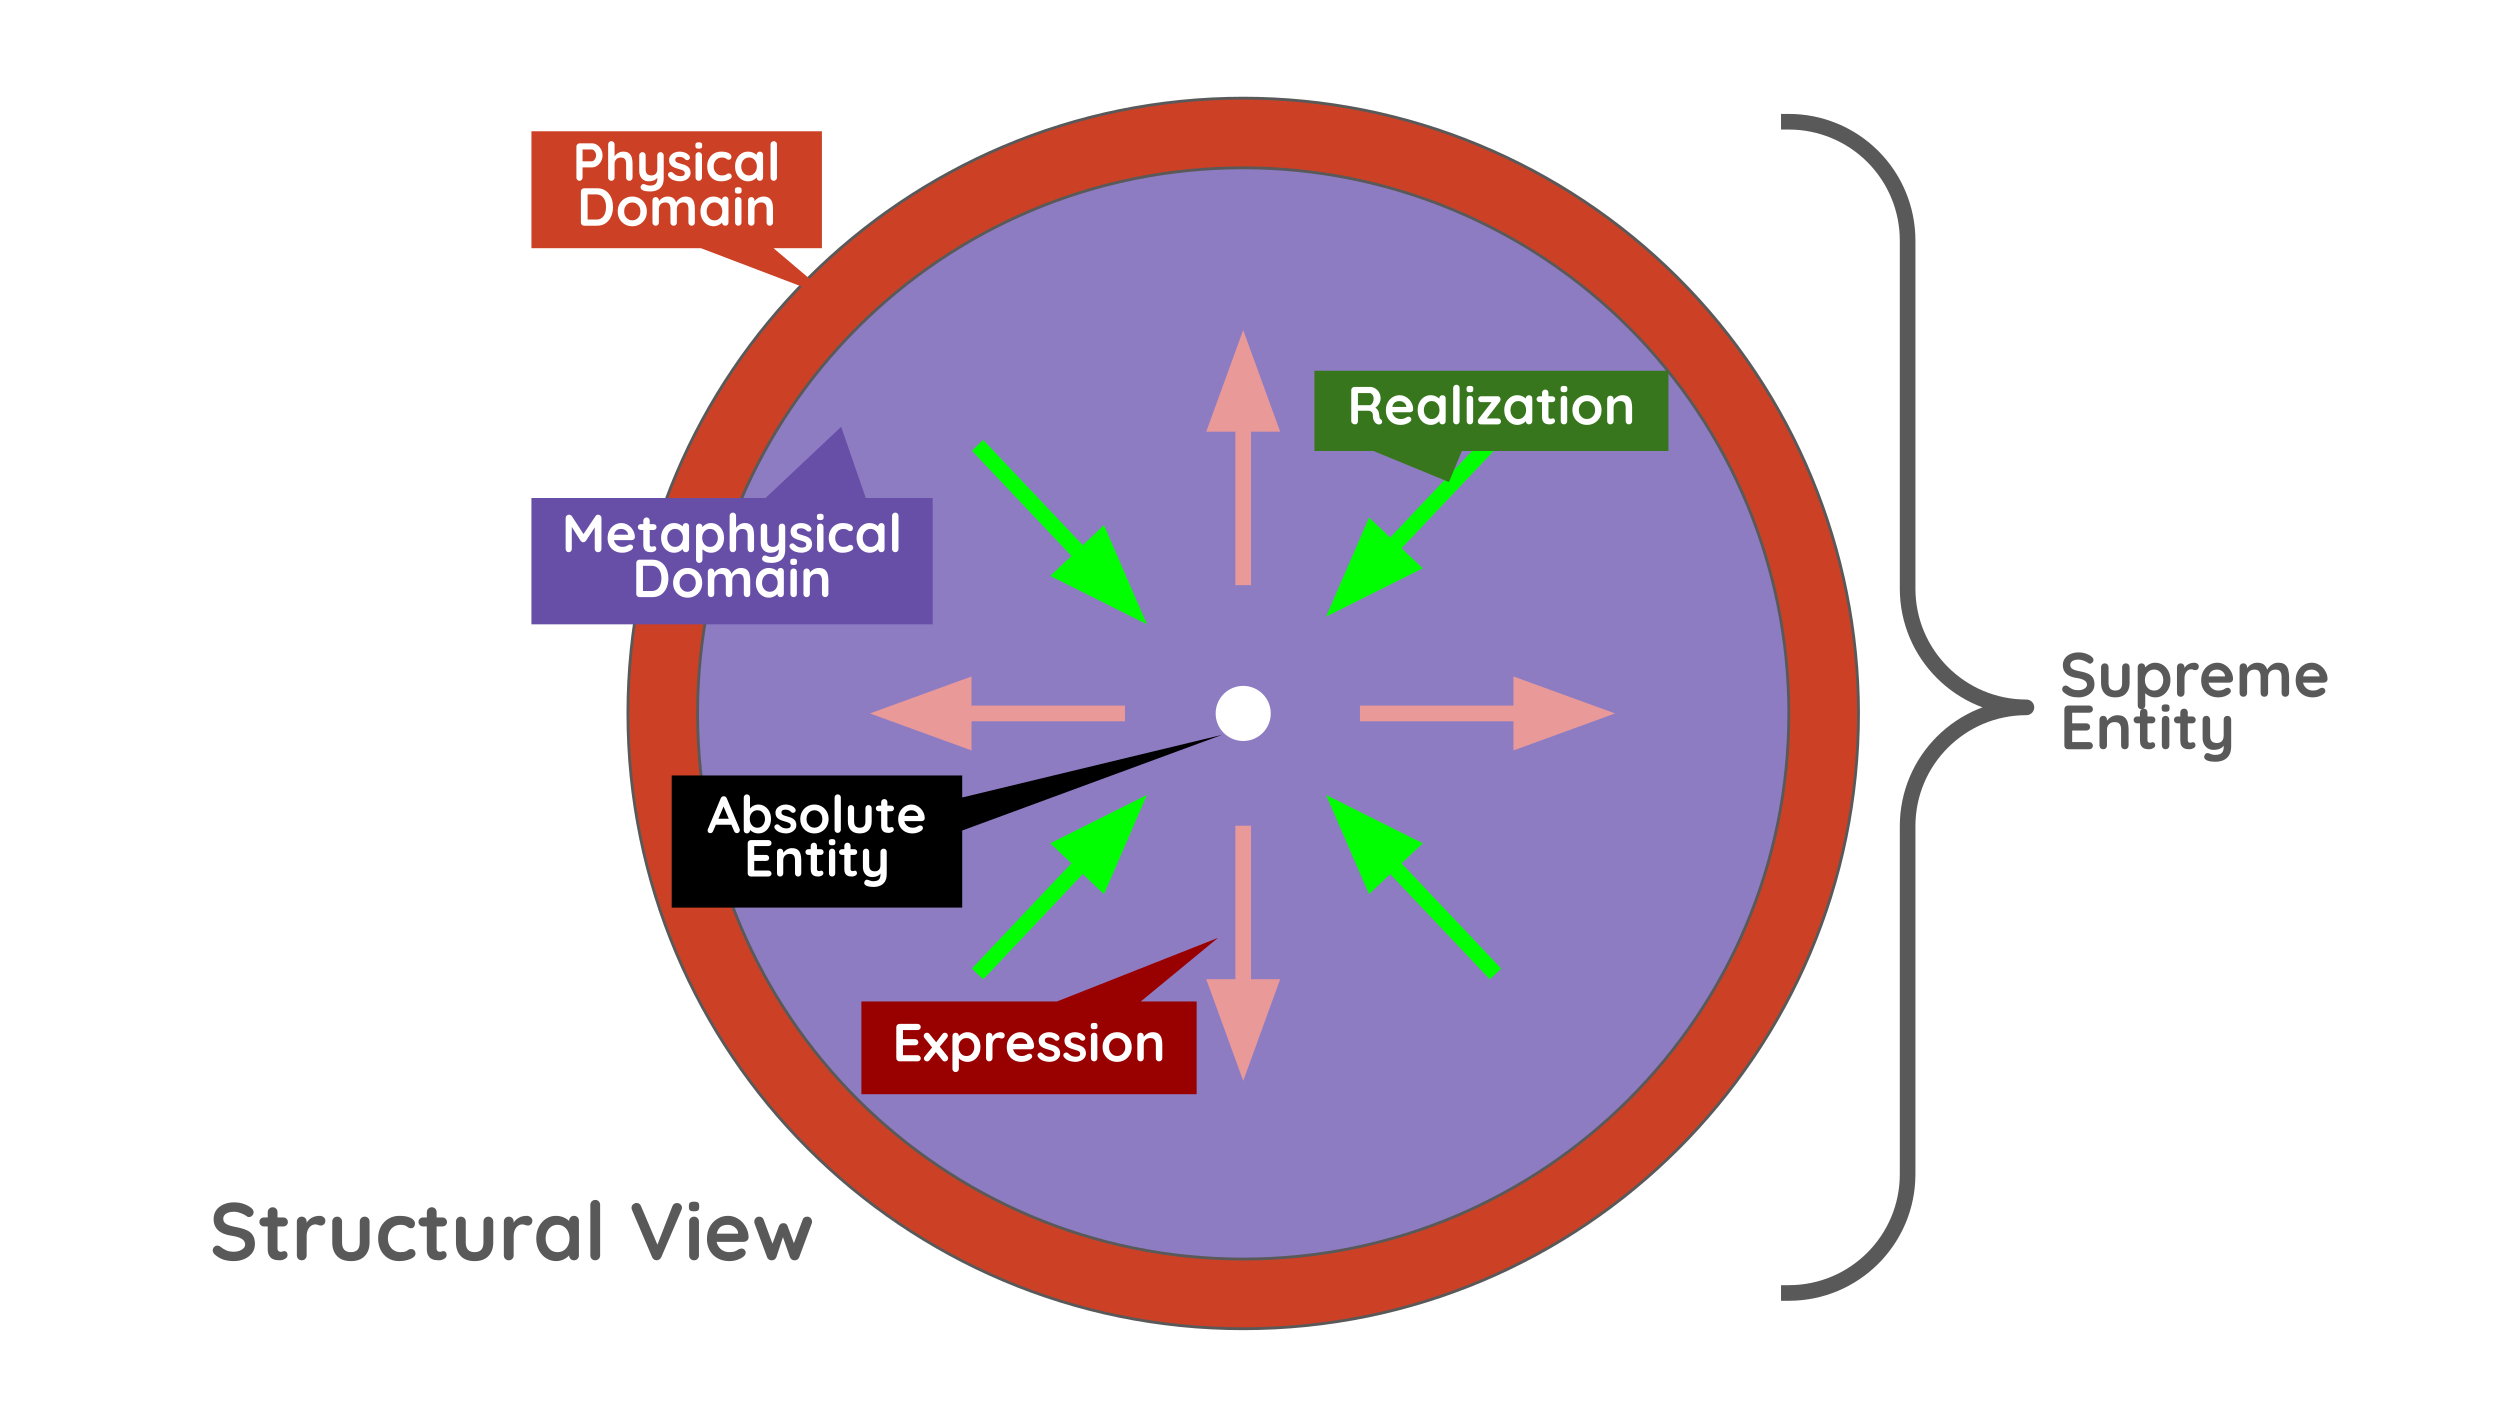 <svg version="1.1" viewBox="0.0 0.0 3840.0 2160.0" fill="none" stroke="none" stroke-linecap="square" stroke-miterlimit="10" xmlns:xlink="http://www.w3.org/1999/xlink" xmlns="http://www.w3.org/2000/svg"><rect x="0.0" y="0.0" width="3840.0" height="2160.0" fill="#333333" stroke="none"/><clipPath id="g38e7b550df0_0_18.0"><path d="m0 0l3840.0 0l0 2160.0l-3840.0 0l0 -2160.0z" clip-rule="nonzero"/></clipPath><g clip-path="url(#g38e7b550df0_0_18.0)"><path fill="#ffffff" d="m0 0l3840.0 0l0 2160.0l-3840.0 0z" fill-rule="evenodd"/><path fill="#cc4125" d="m964.474 1095.843l0 0c0 -521.957 423.13 -945.087 945.087 -945.087l0 0c250.653 0 491.039 99.571 668.277 276.809c177.238 177.238 276.81 417.625 276.81 668.277l0 0c0 521.957 -423.13 945.087 -945.087 945.087l0 0c-521.957 0 -945.087 -423.13 -945.087 -945.087z" fill-rule="evenodd"/><path stroke="#595959" stroke-width="4.404" stroke-linejoin="round" stroke-linecap="butt" d="m964.474 1095.843l0 0c0 -521.957 423.13 -945.087 945.087 -945.087l0 0c250.653 0 491.039 99.571 668.277 276.809c177.238 177.238 276.81 417.625 276.81 668.277l0 0c0 521.957 -423.13 945.087 -945.087 945.087l0 0c-521.957 0 -945.087 -423.13 -945.087 -945.087z" fill-rule="evenodd"/><path fill="#cc4125" d="m816.283 201.672l260.286 0l0 0l111.551 0l74.367 0l0 104.724l0 0l0 44.882l0 29.921l-74.367 0l90.819 77.055l-202.37 -77.055l-260.286 0l0 -29.921l0 -44.882l0 0z" fill-rule="evenodd"/><path fill="#ffffff" d="m909.105 220.148q4.281 0 8.016 2.469q3.75 2.453 6.047 6.656q2.312 4.188 2.312 9.375q0 5.094 -2.312 9.297q-2.297 4.188 -6.047 6.703q-3.734 2.5 -8.016 2.5l-15.125 0l0.828 -1.484l0 17.016q0 2.141 -1.328 3.578q-1.312 1.438 -3.438 1.438q-2.062 0 -3.375 -1.438q-1.312 -1.438 -1.312 -3.578l0 -47.516q0 -2.141 1.438 -3.578q1.438 -1.438 3.578 -1.438l18.734 0zm0 27.625q1.562 0 3.047 -1.312q1.484 -1.328 2.469 -3.422q0.984 -2.094 0.984 -4.391q0 -2.391 -0.984 -4.438q-0.984 -2.062 -2.469 -3.328q-1.484 -1.281 -3.047 -1.281l-15.281 0l0.984 -1.484l0 20.969l-0.906 -1.312l15.203 0zm48.109 -14.891q5.922 0 9.0 2.547q3.078 2.547 4.219 6.781q1.156 4.234 1.156 9.422l0 21.047q0 2.141 -1.391 3.578q-1.391 1.438 -3.531 1.438q-2.141 0 -3.547 -1.438q-1.391 -1.438 -1.391 -3.578l0 -21.047q0 -2.719 -0.656 -4.891q-0.656 -2.188 -2.391 -3.5q-1.719 -1.312 -4.922 -1.312q-3.125 0 -5.344 1.312q-2.219 1.312 -3.344 3.5q-1.109 2.172 -1.109 4.891l0 21.047q0 2.141 -1.391 3.578q-1.391 1.438 -3.531 1.438q-2.141 0 -3.547 -1.438q-1.391 -1.438 -1.391 -3.578l0 -50.813q0 -2.141 1.391 -3.578q1.406 -1.438 3.547 -1.438q2.141 0 3.531 1.438q1.391 1.438 1.391 3.578l0 20.391l-1.219 -0.25q0.734 -1.391 2.047 -2.984q1.312 -1.609 3.203 -3.0q1.891 -1.406 4.188 -2.266q2.312 -0.875 5.031 -0.875zm57.3 0.828q2.141 0 3.531 1.438q1.406 1.438 1.406 3.578l0 34.938q0 7.562 -2.844 12.047q-2.828 4.484 -7.609 6.453q-4.766 1.969 -10.688 1.969q-2.625 0 -5.594 -0.406q-2.953 -0.406 -4.844 -1.234q-2.469 -1.062 -3.422 -2.672q-0.938 -1.594 -0.359 -3.406q0.734 -2.391 2.375 -3.25q1.656 -0.859 3.469 -0.203q1.312 0.406 3.453 1.266q2.141 0.875 4.922 0.875q3.781 0 6.281 -1.031q2.516 -1.031 3.797 -3.453q1.281 -2.422 1.281 -6.625l0 -5.5l1.719 1.969q-1.391 2.719 -3.5 4.484q-2.094 1.766 -4.969 2.672q-2.875 0.906 -6.578 0.906q-4.359 0 -7.609 -2.016q-3.234 -2.016 -5.047 -5.594q-1.812 -3.578 -1.812 -8.188l0 -24q0 -2.141 1.391 -3.578q1.406 -1.438 3.547 -1.438q2.141 0 3.531 1.438q1.391 1.438 1.391 3.578l0 21.047q0 5.344 2.344 7.531q2.344 2.172 6.547 2.172q2.875 0 4.844 -1.109q1.984 -1.109 3.047 -3.281q1.062 -2.188 1.062 -5.312l0 -21.047q0 -2.141 1.391 -3.578q1.406 -1.438 3.547 -1.438zm12.253 37.156q-0.828 -1.141 -0.75 -2.953q0.094 -1.812 2.141 -3.125q1.328 -0.828 2.797 -0.703q1.484 0.125 2.875 1.516q2.391 2.391 5.016 3.703q2.641 1.312 6.578 1.312q1.234 -0.078 2.719 -0.359q1.484 -0.297 2.594 -1.312q1.109 -1.031 1.109 -3.172q0 -1.812 -1.234 -2.875q-1.234 -1.078 -3.25 -1.812q-2.016 -0.734 -4.484 -1.391q-2.547 -0.75 -5.219 -1.641q-2.672 -0.906 -4.891 -2.344q-2.219 -1.453 -3.625 -3.828q-1.391 -2.391 -1.391 -6.0q0 -4.109 2.297 -6.984q2.312 -2.891 5.969 -4.453q3.656 -1.562 7.688 -1.562q2.547 0 5.344 0.625q2.797 0.609 5.344 1.969q2.547 1.359 4.281 3.578q0.891 1.234 1.047 2.969q0.172 1.719 -1.547 3.109q-1.234 0.984 -2.875 0.875q-1.641 -0.125 -2.719 -1.125q-1.391 -1.797 -3.734 -2.859q-2.344 -1.078 -5.391 -1.078q-1.234 0 -2.672 0.297q-1.438 0.281 -2.516 1.234q-1.062 0.938 -1.062 2.984q0 1.891 1.234 3.0q1.234 1.109 3.328 1.812q2.094 0.703 4.484 1.359q2.469 0.656 5.016 1.562q2.547 0.906 4.688 2.391q2.141 1.469 3.453 3.813q1.312 2.344 1.312 5.969q0 4.188 -2.469 7.156q-2.469 2.953 -6.172 4.484q-3.688 1.516 -7.562 1.516q-4.844 0 -9.703 -1.688q-4.844 -1.688 -8.047 -5.969zm51.473 1.812q0 2.141 -1.406 3.578q-1.391 1.438 -3.531 1.438q-2.141 0 -3.547 -1.438q-1.391 -1.438 -1.391 -3.578l0 -33.953q0 -2.141 1.391 -3.578q1.406 -1.438 3.547 -1.438q2.141 0 3.531 1.438q1.406 1.438 1.406 3.578l0 33.953zm-5.031 -44.313q-2.797 0 -3.953 -0.906q-1.141 -0.906 -1.141 -3.203l0 -1.562q0 -2.391 1.266 -3.25q1.281 -0.859 3.922 -0.859q2.875 0 4.016 0.906q1.156 0.891 1.156 3.203l0 1.562q0 2.375 -1.234 3.25q-1.234 0.859 -4.031 0.859zm34.7 4.516q4.688 0 8.188 1.0q3.5 0.984 5.422 2.75q1.938 1.766 1.938 4.234q0 1.641 -0.984 3.078q-0.984 1.438 -2.875 1.438q-1.328 0 -2.188 -0.359q-0.859 -0.375 -1.516 -0.953q-0.656 -0.578 -1.562 -1.078q-0.828 -0.484 -2.516 -0.766q-1.688 -0.297 -2.5 -0.297q-4.203 0 -7.125 1.812q-2.906 1.812 -4.469 4.891q-1.562 3.078 -1.562 7.109q0 3.953 1.594 7.031q1.609 3.078 4.438 4.891q2.844 1.812 6.547 1.812q2.062 0 3.531 -0.25q1.484 -0.25 2.469 -0.734q1.156 -0.656 2.062 -1.391q0.906 -0.75 2.703 -0.75q2.141 0 3.281 1.359q1.156 1.344 1.156 3.328q0 2.047 -2.297 3.734q-2.297 1.688 -6.047 2.719q-3.734 1.031 -8.094 1.031q-6.5 0 -11.266 -3.0q-4.766 -3.016 -7.359 -8.188q-2.594 -5.188 -2.594 -11.594q0 -6.734 2.75 -11.875q2.766 -5.141 7.656 -8.062q4.891 -2.922 11.219 -2.922zm59.207 0q2.141 0 3.531 1.406q1.406 1.391 1.406 3.609l0 34.781q0 2.141 -1.406 3.578q-1.391 1.438 -3.531 1.438q-2.141 0 -3.547 -1.438q-1.391 -1.438 -1.391 -3.578l0 -4.031l1.812 0.75q0 1.062 -1.156 2.594q-1.156 1.516 -3.125 3.0q-1.969 1.469 -4.641 2.5q-2.672 1.031 -5.797 1.031q-5.672 0 -10.281 -2.922q-4.594 -2.922 -7.281 -8.062q-2.672 -5.141 -2.672 -11.797q0 -6.734 2.672 -11.875q2.688 -5.141 7.203 -8.062q4.516 -2.922 10.031 -2.922q3.531 0 6.484 1.078q2.969 1.062 5.141 2.719q2.188 1.641 3.375 3.328q1.188 1.672 1.188 2.828l-2.953 1.062l0 -6.0q0 -2.141 1.391 -3.578q1.406 -1.438 3.547 -1.438zm-16.609 36.594q3.609 0 6.328 -1.812q2.719 -1.812 4.234 -4.938q1.516 -3.125 1.516 -6.984q0 -3.953 -1.516 -7.062q-1.516 -3.125 -4.234 -4.938q-2.719 -1.812 -6.328 -1.812q-3.531 0 -6.25 1.812q-2.719 1.812 -4.234 4.938q-1.516 3.109 -1.516 7.062q0 3.859 1.516 6.984q1.516 3.125 4.234 4.938q2.719 1.812 6.25 1.812zm42.915 3.203q0 2.141 -1.438 3.578q-1.438 1.438 -3.578 1.438q-2.047 0 -3.453 -1.438q-1.391 -1.438 -1.391 -3.578l0 -50.813q0 -2.141 1.438 -3.578q1.438 -1.438 3.578 -1.438q2.125 0 3.484 1.438q1.359 1.438 1.359 3.578l0 50.813z" fill-rule="nonzero"/><path fill="#ffffff" d="m916.917 289.148q5.922 0 10.516 2.219q4.609 2.219 7.781 6.203q3.172 3.984 4.766 9.203q1.609 5.219 1.609 11.141q0 7.984 -2.875 14.516q-2.875 6.531 -8.344 10.406q-5.469 3.859 -13.453 3.859l-19.641 0q-2.141 0 -3.578 -1.438q-1.438 -1.438 -1.438 -3.578l0 -47.516q0 -2.141 1.438 -3.578q1.438 -1.438 3.578 -1.438l19.641 0zm-0.812 48.094q5.172 0 8.453 -2.672q3.297 -2.672 4.812 -7.062q1.531 -4.406 1.531 -9.594q0 -3.859 -0.875 -7.344q-0.859 -3.5 -2.672 -6.172q-1.797 -2.672 -4.594 -4.234q-2.797 -1.562 -6.656 -1.562l-14.391 0l0.812 -0.75l0 40.297l-0.484 -0.906l14.062 0zm77.444 -12.5q0 6.75 -3.0 11.891q-3.0 5.125 -8.062 8.016q-5.047 2.875 -11.297 2.875q-6.25 0 -11.312 -2.875q-5.047 -2.891 -8.062 -8.016q-3.0 -5.141 -3.0 -11.891q0 -6.734 3.0 -11.875q3.016 -5.141 8.062 -8.062q5.062 -2.922 11.312 -2.922q6.25 0 11.297 2.922q5.062 2.922 8.062 8.062q3.0 5.141 3.0 11.875zm-9.859 0q0 -4.188 -1.688 -7.266q-1.688 -3.094 -4.531 -4.812q-2.828 -1.734 -6.281 -1.734q-3.453 0 -6.297 1.734q-2.828 1.719 -4.516 4.812q-1.688 3.078 -1.688 7.266q0 4.109 1.688 7.203q1.688 3.078 4.516 4.812q2.844 1.719 6.297 1.719q3.453 0 6.281 -1.719q2.844 -1.734 4.531 -4.812q1.688 -3.094 1.688 -7.203zm41.601 -22.859q6.578 0 9.703 3.172q3.125 3.156 4.109 8.172l-1.406 -0.734l0.656 -1.312q0.984 -1.891 3.047 -4.062q2.062 -2.188 4.969 -3.703q2.922 -1.531 6.547 -1.531q5.922 0 9.0 2.547q3.078 2.547 4.234 6.781q1.156 4.234 1.156 9.422l0 21.047q0 2.141 -1.406 3.578q-1.391 1.438 -3.531 1.438q-2.141 0 -3.547 -1.438q-1.391 -1.438 -1.391 -3.578l0 -21.047q0 -2.719 -0.656 -4.891q-0.656 -2.188 -2.391 -3.5q-1.719 -1.312 -4.922 -1.312q-3.125 0 -5.344 1.312q-2.219 1.312 -3.344 3.5q-1.109 2.172 -1.109 4.891l0 21.047q0 2.141 -1.391 3.578q-1.391 1.438 -3.531 1.438q-2.141 0 -3.547 -1.438q-1.391 -1.438 -1.391 -3.578l0 -21.047q0 -2.719 -0.656 -4.891q-0.656 -2.188 -2.391 -3.5q-1.719 -1.312 -4.922 -1.312q-3.125 0 -5.344 1.312q-2.219 1.312 -3.344 3.5q-1.109 2.172 -1.109 4.891l0 21.047q0 2.141 -1.391 3.578q-1.391 1.438 -3.531 1.438q-2.141 0 -3.547 -1.438q-1.391 -1.438 -1.391 -3.578l0 -33.953q0 -2.141 1.391 -3.578q1.406 -1.438 3.547 -1.438q2.141 0 3.531 1.438q1.391 1.438 1.391 3.578l0 3.531l-1.219 -0.25q0.734 -1.391 2.047 -2.984q1.312 -1.609 3.203 -3.0q1.891 -1.406 4.188 -2.266q2.312 -0.875 5.031 -0.875zm88.712 0q2.141 0 3.531 1.406q1.406 1.391 1.406 3.609l0 34.781q0 2.141 -1.406 3.578q-1.391 1.438 -3.531 1.438q-2.141 0 -3.547 -1.438q-1.391 -1.438 -1.391 -3.578l0 -4.031l1.812 0.75q0 1.062 -1.156 2.594q-1.156 1.516 -3.125 3.0q-1.969 1.469 -4.641 2.5q-2.672 1.031 -5.797 1.031q-5.672 0 -10.281 -2.922q-4.594 -2.922 -7.281 -8.062q-2.672 -5.141 -2.672 -11.797q0 -6.734 2.672 -11.875q2.688 -5.141 7.203 -8.062q4.516 -2.922 10.031 -2.922q3.531 0 6.484 1.078q2.969 1.062 5.141 2.719q2.188 1.641 3.375 3.328q1.188 1.672 1.188 2.828l-2.953 1.062l0 -6.0q0 -2.141 1.391 -3.578q1.406 -1.438 3.547 -1.438zm-16.609 36.594q3.609 0 6.328 -1.812q2.719 -1.812 4.234 -4.938q1.516 -3.125 1.516 -6.984q0 -3.953 -1.516 -7.062q-1.516 -3.125 -4.234 -4.938q-2.719 -1.812 -6.328 -1.812q-3.531 0 -6.25 1.812q-2.719 1.812 -4.234 4.938q-1.516 3.109 -1.516 7.062q0 3.859 1.516 6.984q1.516 3.125 4.234 4.938q2.719 1.812 6.25 1.812zm41.524 3.203q0 2.141 -1.406 3.578q-1.391 1.438 -3.531 1.438q-2.141 0 -3.547 -1.438q-1.391 -1.438 -1.391 -3.578l0 -33.953q0 -2.141 1.391 -3.578q1.406 -1.438 3.547 -1.438q2.141 0 3.531 1.438q1.406 1.438 1.406 3.578l0 33.953zm-5.031 -44.312q-2.797 0 -3.953 -0.906q-1.141 -0.906 -1.141 -3.203l0 -1.562q0 -2.391 1.266 -3.25q1.281 -0.859 3.922 -0.859q2.875 0 4.016 0.906q1.156 0.891 1.156 3.203l0 1.562q0 2.375 -1.234 3.25q-1.234 0.859 -4.031 0.859zm38.654 4.516q6.078 0 9.25 2.547q3.172 2.547 4.359 6.781q1.188 4.234 1.188 9.422l0 21.047q0 2.141 -1.406 3.578q-1.391 1.438 -3.531 1.438q-2.125 0 -3.531 -1.438q-1.391 -1.438 -1.391 -3.578l0 -21.047q0 -2.719 -0.703 -4.891q-0.703 -2.188 -2.516 -3.5q-1.797 -1.312 -5.172 -1.312q-3.297 0 -5.562 1.312q-2.25 1.312 -3.453 3.5q-1.188 2.172 -1.188 4.891l0 21.047q0 2.141 -1.391 3.578q-1.391 1.438 -3.531 1.438q-2.141 0 -3.547 -1.438q-1.391 -1.438 -1.391 -3.578l0 -33.953q0 -2.141 1.391 -3.578q1.406 -1.438 3.547 -1.438q2.141 0 3.531 1.438q1.391 1.438 1.391 3.578l0 3.531l-1.219 -0.25q0.734 -1.391 2.125 -2.984q1.406 -1.609 3.297 -3.0q1.891 -1.406 4.266 -2.266q2.391 -0.875 5.188 -0.875z" fill-rule="nonzero"/><path fill="#000000" fill-opacity="0.0" d="m312.752 1806.499l1049.134 0l0 179.528l-1049.134 0z" fill-rule="evenodd"/><path fill="#595959" d="m359.346 1937.069q-8.766 0 -15.797 -2.188q-7.016 -2.203 -13.406 -7.703q-1.625 -1.391 -2.5 -3.141q-0.875 -1.75 -0.875 -3.516q0 -2.875 2.062 -5.062q2.078 -2.203 5.203 -2.203q2.375 0 4.266 1.5q4.766 3.891 9.453 5.906q4.703 2.0 11.594 2.0q4.641 0 8.516 -1.438q3.891 -1.453 6.266 -3.891q2.391 -2.453 2.391 -5.578q0 -3.766 -2.266 -6.391q-2.25 -2.641 -6.891 -4.453q-4.625 -1.812 -11.766 -2.812q-6.766 -1.0 -11.906 -3.062q-5.141 -2.078 -8.594 -5.266q-3.438 -3.203 -5.203 -7.531q-1.75 -4.328 -1.75 -9.719q0 -8.141 4.188 -13.906q4.203 -5.766 11.344 -8.766q7.156 -3.016 15.797 -3.016q8.156 0 15.109 2.453q6.953 2.438 11.344 6.203q3.625 2.875 3.625 6.641q0 2.75 -2.125 5.016q-2.125 2.25 -5.016 2.25q-1.875 0 -3.375 -1.125q-2.016 -1.766 -5.406 -3.328q-3.375 -1.562 -7.141 -2.625q-3.75 -1.062 -7.016 -1.062q-5.391 0 -9.094 1.375q-3.688 1.375 -5.562 3.766q-1.875 2.375 -1.875 5.5q0 3.766 2.188 6.219q2.188 2.438 6.328 3.875q4.141 1.438 9.906 2.562q7.516 1.391 13.219 3.266q5.703 1.875 9.453 4.828q3.766 2.938 5.641 7.391q1.891 4.453 1.891 10.844q0 8.141 -4.516 14.031q-4.516 5.891 -11.844 9.031q-7.328 3.125 -15.859 3.125zm46.118 -67.047l29.703 0q3.016 0 5.016 2.016q2.016 2.0 2.016 5.0q0 2.891 -2.016 4.828q-2.0 1.938 -5.016 1.938l-29.703 0q-3.0 0 -5.016 -2.0q-2.0 -2.0 -2.0 -5.016q0 -2.875 2.0 -4.812q2.016 -1.953 5.016 -1.953zm13.422 -15.672q3.25 0 5.312 2.203q2.078 2.188 2.078 5.453l0 55.766q0 1.75 0.688 2.891q0.688 1.125 1.875 1.625q1.203 0.5 2.578 0.5q1.5 0 2.75 -0.562q1.266 -0.562 2.891 -0.562q1.75 0 3.188 1.625q1.453 1.625 1.453 4.516q0 3.5 -3.828 5.766q-3.828 2.25 -8.203 2.25q-2.641 0 -5.844 -0.438q-3.188 -0.438 -6.016 -2.125q-2.812 -1.703 -4.703 -5.203q-1.875 -3.516 -1.875 -9.656l0 -56.391q0 -3.266 2.188 -5.453q2.203 -2.203 5.469 -2.203zm44.619 81.469q-3.266 0 -5.406 -2.188q-2.125 -2.203 -2.125 -5.453l0 -51.766q0 -3.25 2.125 -5.438q2.141 -2.203 5.406 -2.203q3.25 0 5.375 2.203q2.141 2.188 2.141 5.438l0 11.781l-0.875 -8.391q1.375 -3.016 3.562 -5.328q2.203 -2.328 4.953 -3.891q2.766 -1.562 5.891 -2.312q3.141 -0.75 6.266 -0.75q3.766 0 6.328 2.125q2.578 2.125 2.578 5.016q0 4.125 -2.141 5.953q-2.125 1.812 -4.625 1.812q-2.391 0 -4.328 -0.875q-1.938 -0.875 -4.453 -0.875q-2.25 0 -4.578 1.062q-2.312 1.062 -4.266 3.328q-1.938 2.25 -3.125 5.578q-1.188 3.312 -1.188 7.828l0 29.703q0 3.25 -2.141 5.453q-2.125 2.188 -5.375 2.188zm96.627 -67.047q3.25 0 5.375 2.203q2.141 2.188 2.141 5.438l0 31.828q0 13.297 -7.406 21.062q-7.391 7.766 -21.297 7.766q-13.906 0 -21.25 -7.766q-7.328 -7.766 -7.328 -21.062l0 -31.828q0 -3.25 2.125 -5.438q2.141 -2.203 5.406 -2.203q3.25 0 5.375 2.203q2.141 2.188 2.141 5.438l0 31.828q0 7.656 3.375 11.359q3.391 3.688 10.156 3.688q6.891 0 10.266 -3.688q3.391 -3.703 3.391 -11.359l0 -31.828q0 -3.25 2.125 -5.438q2.141 -2.203 5.406 -2.203zm53.63 -1.25q7.156 0 12.469 1.5q5.328 1.5 8.266 4.203q2.953 2.688 2.953 6.453q0 2.5 -1.5 4.703q-1.5 2.188 -4.391 2.188q-2.0 0 -3.312 -0.562q-1.312 -0.562 -2.328 -1.438q-1.0 -0.891 -2.375 -1.641q-1.25 -0.75 -3.828 -1.188q-2.562 -0.438 -3.812 -0.438q-6.391 0 -10.844 2.766q-4.453 2.75 -6.844 7.453q-2.375 4.688 -2.375 10.828q0 6.016 2.438 10.719q2.453 4.703 6.781 7.469q4.328 2.75 9.969 2.75q3.125 0 5.375 -0.375q2.266 -0.375 3.766 -1.125q1.75 -1.016 3.125 -2.141q1.391 -1.125 4.141 -1.125q3.266 0 5.016 2.078q1.75 2.062 1.75 5.062q0 3.141 -3.516 5.719q-3.5 2.562 -9.203 4.125q-5.703 1.562 -12.344 1.562q-9.891 0 -17.172 -4.562q-7.266 -4.578 -11.219 -12.469q-3.938 -7.906 -3.938 -17.688q0 -10.266 4.188 -18.094q4.203 -7.844 11.656 -12.281q7.469 -4.453 17.109 -4.453zm36.092 2.5l29.703 0q3.016 0 5.016 2.016q2.016 2.0 2.016 5.0q0 2.891 -2.016 4.828q-2.0 1.938 -5.016 1.938l-29.703 0q-3.0 0 -5.016 -2.0q-2.0 -2.0 -2.0 -5.016q0 -2.875 2.0 -4.812q2.016 -1.953 5.016 -1.953zm13.422 -15.672q3.25 0 5.312 2.203q2.078 2.188 2.078 5.453l0 55.766q0 1.75 0.688 2.891q0.688 1.125 1.875 1.625q1.203 0.5 2.578 0.5q1.5 0 2.75 -0.562q1.266 -0.562 2.891 -0.562q1.75 0 3.188 1.625q1.453 1.625 1.453 4.516q0 3.5 -3.828 5.766q-3.828 2.25 -8.203 2.25q-2.641 0 -5.844 -0.438q-3.188 -0.438 -6.016 -2.125q-2.812 -1.703 -4.703 -5.203q-1.875 -3.516 -1.875 -9.656l0 -56.391q0 -3.266 2.188 -5.453q2.203 -2.203 5.469 -2.203zm86.853 14.422q3.25 0 5.375 2.203q2.141 2.188 2.141 5.438l0 31.828q0 13.297 -7.406 21.062q-7.391 7.766 -21.297 7.766q-13.906 0 -21.25 -7.766q-7.328 -7.766 -7.328 -21.062l0 -31.828q0 -3.25 2.125 -5.438q2.141 -2.203 5.406 -2.203q3.25 0 5.375 2.203q2.141 2.188 2.141 5.438l0 31.828q0 7.656 3.375 11.359q3.391 3.688 10.156 3.688q6.891 0 10.266 -3.688q3.391 -3.703 3.391 -11.359l0 -31.828q0 -3.25 2.125 -5.438q2.141 -2.203 5.406 -2.203zm31.333 67.047q-3.266 0 -5.406 -2.188q-2.125 -2.203 -2.125 -5.453l0 -51.766q0 -3.25 2.125 -5.438q2.141 -2.203 5.406 -2.203q3.25 0 5.375 2.203q2.141 2.188 2.141 5.438l0 11.781l-0.875 -8.391q1.375 -3.016 3.562 -5.328q2.203 -2.328 4.953 -3.891q2.766 -1.562 5.891 -2.312q3.141 -0.75 6.266 -0.75q3.766 0 6.328 2.125q2.578 2.125 2.578 5.016q0 4.125 -2.141 5.953q-2.125 1.812 -4.625 1.812q-2.391 0 -4.328 -0.875q-1.938 -0.875 -4.453 -0.875q-2.25 0 -4.578 1.062q-2.312 1.062 -4.266 3.328q-1.938 2.25 -3.125 5.578q-1.188 3.312 -1.188 7.828l0 29.703q0 3.25 -2.141 5.453q-2.125 2.188 -5.375 2.188zm100.263 -68.297q3.25 0 5.375 2.125q2.141 2.125 2.141 5.516l0 53.016q0 3.25 -2.141 5.453q-2.125 2.188 -5.375 2.188q-3.266 0 -5.406 -2.188q-2.125 -2.203 -2.125 -5.453l0 -6.141l2.766 1.125q0 1.625 -1.766 3.953q-1.75 2.312 -4.766 4.578q-3.0 2.25 -7.078 3.812q-4.062 1.562 -8.828 1.562q-8.641 0 -15.672 -4.438q-7.016 -4.453 -11.094 -12.281q-4.062 -7.844 -4.062 -18.0q0 -10.266 4.062 -18.094q4.078 -7.844 10.969 -12.281q6.906 -4.453 15.297 -4.453q5.391 0 9.891 1.625q4.516 1.625 7.828 4.141q3.328 2.5 5.141 5.078q1.828 2.562 1.828 4.312l-4.516 1.625l0 -9.141q0 -3.266 2.125 -5.453q2.141 -2.188 5.406 -2.188zm-25.328 55.766q5.516 0 9.656 -2.75q4.141 -2.766 6.453 -7.531q2.312 -4.766 2.312 -10.656q0 -6.016 -2.312 -10.766q-2.312 -4.766 -6.453 -7.516q-4.141 -2.766 -9.656 -2.766q-5.391 0 -9.531 2.766q-4.125 2.75 -6.453 7.516q-2.312 4.75 -2.312 10.766q0 5.891 2.312 10.656q2.328 4.766 6.453 7.531q4.141 2.75 9.531 2.75zm65.425 4.891q0 3.25 -2.203 5.453q-2.188 2.188 -5.438 2.188q-3.141 0 -5.266 -2.188q-2.125 -2.203 -2.125 -5.453l0 -77.453q0 -3.266 2.188 -5.453q2.188 -2.203 5.453 -2.203q3.25 0 5.312 2.203q2.078 2.188 2.078 5.453l0 77.453zm117.93 -80.344q3.141 0 5.453 2.078q2.328 2.062 2.328 5.188q0 1.641 -0.766 3.391l-30.953 72.438q-1.125 2.516 -3.203 3.703q-2.062 1.188 -4.188 1.188q-2.0 -0.125 -3.891 -1.312q-1.875 -1.188 -2.875 -3.453l-30.953 -72.688q-0.375 -0.75 -0.5 -1.562q-0.125 -0.812 -0.125 -1.578q0 -3.625 2.625 -5.562q2.641 -1.953 5.016 -1.953q4.766 0 6.891 4.891l27.453 64.547l-4.391 0.125l25.188 -64.672q2.141 -4.766 6.891 -4.766zm33.847 80.344q0 3.25 -2.141 5.453q-2.125 2.188 -5.391 2.188q-3.25 0 -5.391 -2.188q-2.125 -2.203 -2.125 -5.453l0 -51.766q0 -3.25 2.125 -5.438q2.141 -2.203 5.391 -2.203q3.266 0 5.391 2.203q2.141 2.188 2.141 5.438l0 51.766zm-7.656 -67.562q-4.25 0 -6.016 -1.375q-1.75 -1.375 -1.75 -4.891l0 -2.375q0 -3.641 1.938 -4.953q1.953 -1.312 5.953 -1.312q4.391 0 6.141 1.375q1.766 1.375 1.766 4.891l0 2.375q0 3.641 -1.891 4.953q-1.875 1.312 -6.141 1.312zm54.656 76.453q-10.656 0 -18.5 -4.438q-7.828 -4.453 -12.031 -12.094q-4.188 -7.656 -4.188 -17.297q0 -11.281 4.562 -19.234q4.578 -7.969 11.969 -12.219q7.406 -4.266 15.672 -4.266q6.391 0 12.094 2.625q5.703 2.625 10.094 7.203q4.391 4.578 6.953 10.594q2.578 6.016 2.578 12.781q-0.125 3.016 -2.391 4.891q-2.25 1.875 -5.266 1.875l-47.875 0l-3.75 -12.531l45.984 0l-2.75 2.516l0 -3.391q-0.25 -3.641 -2.578 -6.516q-2.312 -2.891 -5.766 -4.578q-3.438 -1.688 -7.328 -1.688q-3.75 0 -7.016 1.0q-3.25 1.0 -5.641 3.391q-2.375 2.375 -3.766 6.391q-1.375 4.0 -1.375 10.141q0 6.781 2.812 11.484q2.828 4.688 7.281 7.141q4.453 2.438 9.469 2.438q4.625 0 7.375 -0.75q2.766 -0.75 4.453 -1.812q1.703 -1.078 3.078 -1.828q2.25 -1.125 4.266 -1.125q2.75 0 4.562 1.891q1.828 1.875 1.828 4.375q0 3.391 -3.516 6.141q-3.25 2.766 -9.141 4.828q-5.891 2.062 -12.156 2.062zm119.553 -68.297q2.891 0 5.016 2.203q2.125 2.188 2.125 5.562q0 0.875 -0.125 1.562q-0.125 0.688 -0.375 1.328l-19.172 51.625q-0.875 2.516 -3.141 3.828q-2.25 1.312 -4.75 0.938q-4.266 -0.25 -6.391 -4.766l-12.406 -35.719l3.25 0.125l-11.656 35.594q-2.125 4.516 -6.391 4.766q-2.375 0.375 -4.703 -0.938q-2.312 -1.312 -3.188 -3.828l-19.172 -51.625q-0.5 -1.391 -0.5 -2.891q0 -3.0 2.0 -5.375q2.0 -2.391 5.516 -2.391q2.375 0 4.25 1.125q1.891 1.125 2.641 3.641l15.172 41.094l-3.141 -0.25l11.406 -30.953q2.0 -4.641 6.891 -4.641q2.766 0 4.203 1.203q1.438 1.188 2.312 3.438l11.406 30.953l-3.766 0.5l15.422 -41.344q1.5 -4.766 7.266 -4.766z" fill-rule="nonzero"/><path fill="#8e7cc3" d="m1071.482 1095.842l0 0c0 -462.858 375.221 -838.079 838.079 -838.079l0 0c222.272 0 435.441 88.297 592.611 245.468c157.17 157.17 245.468 370.339 245.468 592.611l0 0c0 462.858 -375.221 838.079 -838.079 838.079l0 0c-462.858 0 -838.079 -375.221 -838.079 -838.079z" fill-rule="evenodd"/><path stroke="#595959" stroke-width="4.404" stroke-linejoin="round" stroke-linecap="butt" d="m1071.482 1095.842l0 0c0 -462.858 375.221 -838.079 838.079 -838.079l0 0c222.272 0 435.441 88.297 592.611 245.468c157.17 157.17 245.468 370.339 245.468 592.611l0 0c0 462.858 -375.221 838.079 -838.079 838.079l0 0c-462.858 0 -838.079 -375.221 -838.079 -838.079z" fill-rule="evenodd"/><path fill="#674ea7" d="m816.282 764.947l359.517 0l116.223 -109.388l37.856 109.388l102.719 0l0 32.331l0 0l0 48.496l0 113.157l-102.719 0l-154.079 0l0 0l-359.517 0l0 -113.157l0 -48.496l0 0z" fill-rule="evenodd"/><path fill="#ffffff" d="m873.999 790.559q1.156 0 2.422 0.625q1.281 0.609 1.938 1.594l19.984 30.75l-4.109 -0.156l20.469 -30.594q1.562 -2.219 4.031 -2.219q1.969 0 3.531 1.406q1.562 1.391 1.562 3.609l0 47.609q0 2.141 -1.406 3.578q-1.391 1.438 -3.688 1.438q-2.312 0 -3.75 -1.438q-1.438 -1.438 -1.438 -3.578l0 -38.719l3.203 0.734l-16.766 25.562q-0.734 0.906 -1.844 1.578q-1.109 0.656 -2.266 0.562q-1.078 0.094 -2.188 -0.562q-1.109 -0.672 -1.844 -1.578l-15.703 -24.828l2.141 -4.359l0 41.609q0 2.141 -1.328 3.578q-1.312 1.438 -3.438 1.438q-2.062 0 -3.375 -1.438q-1.312 -1.438 -1.312 -3.578l0 -47.609q0 -2.047 1.516 -3.531q1.516 -1.484 3.656 -1.484zm82.056 58.469q-6.984 0 -12.125 -2.922q-5.141 -2.922 -7.906 -7.938q-2.75 -5.016 -2.75 -11.344q0 -7.406 3.0 -12.625q3.016 -5.219 7.859 -8.016q4.859 -2.797 10.281 -2.797q4.188 0 7.922 1.734q3.75 1.719 6.625 4.719q2.875 3.0 4.562 6.953q1.688 3.938 1.688 8.391q-0.078 1.969 -1.562 3.203q-1.484 1.234 -3.453 1.234l-31.406 0l-2.469 -8.219l30.172 0l-1.797 1.641l0 -2.219q-0.172 -2.391 -1.703 -4.281q-1.516 -1.891 -3.781 -3.0q-2.25 -1.109 -4.797 -1.109q-2.469 0 -4.609 0.656q-2.141 0.656 -3.703 2.219q-1.562 1.562 -2.469 4.203q-0.891 2.625 -0.891 6.656q0 4.438 1.844 7.531q1.844 3.078 4.766 4.688q2.922 1.594 6.203 1.594q3.047 0 4.859 -0.484q1.812 -0.5 2.922 -1.203q1.109 -0.703 2.016 -1.188q1.469 -0.75 2.797 -0.75q1.797 0 2.984 1.234q1.203 1.234 1.203 2.875q0 2.219 -2.297 4.031q-2.141 1.812 -6.016 3.172q-3.859 1.359 -7.969 1.359zm28.29 -44.0l19.484 0q1.969 0 3.281 1.328q1.312 1.312 1.312 3.281q0 1.891 -1.312 3.172q-1.312 1.266 -3.281 1.266l-19.484 0q-1.984 0 -3.297 -1.312q-1.312 -1.312 -1.312 -3.281q0 -1.891 1.312 -3.172q1.312 -1.281 3.297 -1.281zm8.797 -10.266q2.125 0 3.484 1.438q1.359 1.438 1.359 3.578l0 36.578q0 1.156 0.453 1.906q0.453 0.734 1.234 1.062q0.781 0.328 1.688 0.328q0.984 0 1.797 -0.375q0.828 -0.375 1.906 -0.375q1.141 0 2.078 1.078q0.953 1.062 0.953 2.953q0 2.312 -2.516 3.797q-2.5 1.469 -5.375 1.469q-1.719 0 -3.828 -0.281q-2.094 -0.297 -3.938 -1.406q-1.844 -1.109 -3.078 -3.406q-1.234 -2.312 -1.234 -6.328l0 -37.0q0 -2.141 1.438 -3.578q1.438 -1.438 3.578 -1.438zm60.346 8.625q2.141 0 3.531 1.406q1.406 1.391 1.406 3.609l0 34.781q0 2.141 -1.406 3.578q-1.391 1.438 -3.531 1.438q-2.141 0 -3.547 -1.438q-1.391 -1.438 -1.391 -3.578l0 -4.031l1.812 0.75q0 1.062 -1.156 2.594q-1.156 1.516 -3.125 3.0q-1.969 1.469 -4.641 2.5q-2.672 1.031 -5.797 1.031q-5.672 0 -10.281 -2.922q-4.594 -2.922 -7.281 -8.062q-2.672 -5.141 -2.672 -11.797q0 -6.734 2.672 -11.875q2.688 -5.141 7.203 -8.062q4.516 -2.922 10.031 -2.922q3.531 0 6.484 1.078q2.969 1.062 5.141 2.719q2.188 1.641 3.375 3.328q1.188 1.672 1.188 2.828l-2.953 1.062l0 -6.0q0 -2.141 1.391 -3.578q1.406 -1.438 3.547 -1.438zm-16.609 36.594q3.609 0 6.328 -1.812q2.719 -1.812 4.234 -4.938q1.516 -3.125 1.516 -6.984q0 -3.953 -1.516 -7.062q-1.516 -3.125 -4.234 -4.938q-2.719 -1.812 -6.328 -1.812q-3.531 0 -6.25 1.812q-2.719 1.812 -4.234 4.938q-1.516 3.109 -1.516 7.062q0 3.859 1.516 6.984q1.516 3.125 4.234 4.938q2.719 1.812 6.25 1.812zm55.008 -36.594q5.75 0 10.312 2.922q4.562 2.922 7.234 8.016q2.672 5.094 2.672 11.844q0 6.734 -2.672 11.875q-2.672 5.141 -7.156 8.062q-4.484 2.922 -10.062 2.922q-3.297 0 -6.172 -1.062q-2.875 -1.078 -5.062 -2.719q-2.172 -1.656 -3.375 -3.328q-1.188 -1.688 -1.188 -2.844l2.547 -1.062l0 21.609q0 2.141 -1.391 3.578q-1.391 1.438 -3.531 1.438q-2.141 0 -3.547 -1.406q-1.391 -1.391 -1.391 -3.609l0 -50.391q0 -2.141 1.391 -3.578q1.406 -1.438 3.547 -1.438q2.141 0 3.531 1.438q1.391 1.438 1.391 3.578l0 4.031l-1.391 -0.75q0 -1.062 1.141 -2.578q1.156 -1.531 3.125 -3.047q1.984 -1.516 4.562 -2.5q2.594 -1.0 5.484 -1.0zm-1.234 9.047q-3.625 0 -6.344 1.812q-2.703 1.812 -4.234 4.891q-1.516 3.078 -1.516 7.031q0 3.859 1.516 7.031q1.531 3.156 4.234 4.969q2.719 1.812 6.344 1.812q3.609 0 6.281 -1.812q2.672 -1.812 4.188 -4.969q1.531 -3.172 1.531 -7.031q0 -3.953 -1.531 -7.031q-1.516 -3.078 -4.188 -4.891q-2.672 -1.812 -6.281 -1.812zm53.196 -9.047q5.922 0 9.0 2.547q3.078 2.547 4.219 6.781q1.156 4.234 1.156 9.422l0 21.047q0 2.141 -1.391 3.578q-1.391 1.438 -3.531 1.438q-2.141 0 -3.547 -1.438q-1.391 -1.438 -1.391 -3.578l0 -21.047q0 -2.719 -0.656 -4.891q-0.656 -2.188 -2.391 -3.5q-1.719 -1.312 -4.922 -1.312q-3.125 0 -5.344 1.312q-2.219 1.312 -3.344 3.5q-1.109 2.172 -1.109 4.891l0 21.047q0 2.141 -1.391 3.578q-1.391 1.438 -3.531 1.438q-2.141 0 -3.547 -1.438q-1.391 -1.438 -1.391 -3.578l0 -50.812q0 -2.141 1.391 -3.578q1.406 -1.438 3.547 -1.438q2.141 0 3.531 1.438q1.391 1.438 1.391 3.578l0 20.391l-1.219 -0.25q0.734 -1.391 2.047 -2.984q1.312 -1.609 3.203 -3.0q1.891 -1.406 4.188 -2.266q2.312 -0.875 5.031 -0.875zm57.3 0.828q2.141 0 3.531 1.438q1.406 1.438 1.406 3.578l0 34.938q0 7.562 -2.844 12.047q-2.828 4.484 -7.609 6.453q-4.766 1.969 -10.688 1.969q-2.625 0 -5.594 -0.406q-2.953 -0.406 -4.844 -1.234q-2.469 -1.062 -3.422 -2.672q-0.938 -1.594 -0.359 -3.406q0.734 -2.391 2.375 -3.25q1.656 -0.859 3.469 -0.203q1.312 0.406 3.453 1.266q2.141 0.875 4.922 0.875q3.781 0 6.281 -1.031q2.516 -1.031 3.797 -3.453q1.281 -2.422 1.281 -6.625l0 -5.5l1.719 1.969q-1.391 2.719 -3.5 4.484q-2.094 1.766 -4.969 2.672q-2.875 0.906 -6.578 0.906q-4.359 0 -7.609 -2.016q-3.234 -2.016 -5.047 -5.594q-1.812 -3.578 -1.812 -8.188l0 -24.0q0 -2.141 1.391 -3.578q1.406 -1.438 3.547 -1.438q2.141 0 3.531 1.438q1.391 1.438 1.391 3.578l0 21.047q0 5.344 2.344 7.531q2.344 2.172 6.547 2.172q2.875 0 4.844 -1.109q1.984 -1.109 3.047 -3.281q1.062 -2.188 1.062 -5.312l0 -21.047q0 -2.141 1.391 -3.578q1.406 -1.438 3.547 -1.438zm12.252 37.156q-0.828 -1.141 -0.75 -2.953q0.094 -1.812 2.141 -3.125q1.328 -0.828 2.797 -0.703q1.484 0.125 2.875 1.516q2.391 2.391 5.016 3.703q2.641 1.312 6.578 1.312q1.234 -0.078 2.719 -0.359q1.484 -0.297 2.594 -1.312q1.109 -1.031 1.109 -3.172q0 -1.812 -1.234 -2.875q-1.234 -1.078 -3.25 -1.812q-2.016 -0.734 -4.484 -1.391q-2.547 -0.75 -5.219 -1.641q-2.672 -0.906 -4.891 -2.344q-2.219 -1.453 -3.625 -3.828q-1.391 -2.391 -1.391 -6.0q0 -4.109 2.297 -6.984q2.312 -2.891 5.969 -4.453q3.656 -1.562 7.688 -1.562q2.547 0 5.344 0.625q2.797 0.609 5.344 1.969q2.547 1.359 4.281 3.578q0.891 1.234 1.047 2.969q0.172 1.719 -1.547 3.109q-1.234 0.984 -2.875 0.875q-1.641 -0.125 -2.719 -1.125q-1.391 -1.797 -3.734 -2.859q-2.344 -1.078 -5.391 -1.078q-1.234 0 -2.672 0.297q-1.438 0.281 -2.516 1.234q-1.062 0.938 -1.062 2.984q0 1.891 1.234 3.0q1.234 1.109 3.328 1.812q2.094 0.703 4.484 1.359q2.469 0.656 5.016 1.562q2.547 0.906 4.688 2.391q2.141 1.469 3.453 3.812q1.312 2.344 1.312 5.969q0 4.188 -2.469 7.156q-2.469 2.953 -6.172 4.484q-3.688 1.516 -7.562 1.516q-4.844 0 -9.703 -1.688q-4.844 -1.688 -8.047 -5.969zm51.473 1.812q0 2.141 -1.406 3.578q-1.391 1.438 -3.531 1.438q-2.141 0 -3.547 -1.438q-1.391 -1.438 -1.391 -3.578l0 -33.953q0 -2.141 1.391 -3.578q1.406 -1.438 3.547 -1.438q2.141 0 3.531 1.438q1.406 1.438 1.406 3.578l0 33.953zm-5.031 -44.312q-2.797 0 -3.953 -0.906q-1.141 -0.906 -1.141 -3.203l0 -1.562q0 -2.391 1.266 -3.25q1.281 -0.859 3.922 -0.859q2.875 0 4.016 0.906q1.156 0.891 1.156 3.203l0 1.562q0 2.375 -1.234 3.25q-1.234 0.859 -4.031 0.859zm34.701 4.516q4.688 0 8.188 1.0q3.5 0.984 5.422 2.75q1.938 1.766 1.938 4.234q0 1.641 -0.984 3.078q-0.984 1.438 -2.875 1.438q-1.328 0 -2.188 -0.359q-0.859 -0.375 -1.516 -0.953q-0.656 -0.578 -1.562 -1.078q-0.828 -0.484 -2.516 -0.766q-1.688 -0.297 -2.5 -0.297q-4.203 0 -7.125 1.812q-2.906 1.812 -4.469 4.891q-1.562 3.078 -1.562 7.109q0 3.953 1.594 7.031q1.609 3.078 4.438 4.891q2.844 1.812 6.547 1.812q2.062 0 3.531 -0.25q1.484 -0.25 2.469 -0.734q1.156 -0.656 2.062 -1.391q0.906 -0.75 2.703 -0.75q2.141 0 3.281 1.359q1.156 1.344 1.156 3.328q0 2.047 -2.297 3.734q-2.297 1.688 -6.047 2.719q-3.734 1.031 -8.094 1.031q-6.5 0 -11.266 -3.0q-4.766 -3.016 -7.359 -8.188q-2.594 -5.188 -2.594 -11.594q0 -6.734 2.75 -11.875q2.766 -5.141 7.656 -8.062q4.891 -2.922 11.219 -2.922zm59.207 0q2.141 0 3.531 1.406q1.406 1.391 1.406 3.609l0 34.781q0 2.141 -1.406 3.578q-1.391 1.438 -3.531 1.438q-2.141 0 -3.547 -1.438q-1.391 -1.438 -1.391 -3.578l0 -4.031l1.812 0.75q0 1.062 -1.156 2.594q-1.156 1.516 -3.125 3.0q-1.969 1.469 -4.641 2.5q-2.672 1.031 -5.797 1.031q-5.672 0 -10.281 -2.922q-4.594 -2.922 -7.281 -8.062q-2.672 -5.141 -2.672 -11.797q0 -6.734 2.672 -11.875q2.688 -5.141 7.203 -8.062q4.516 -2.922 10.031 -2.922q3.531 0 6.484 1.078q2.969 1.062 5.141 2.719q2.188 1.641 3.375 3.328q1.188 1.672 1.188 2.828l-2.953 1.062l0 -6.0q0 -2.141 1.391 -3.578q1.406 -1.438 3.547 -1.438zm-16.609 36.594q3.609 0 6.328 -1.812q2.719 -1.812 4.234 -4.938q1.516 -3.125 1.516 -6.984q0 -3.953 -1.516 -7.062q-1.516 -3.125 -4.234 -4.938q-2.719 -1.812 -6.328 -1.812q-3.531 0 -6.25 1.812q-2.719 1.812 -4.234 4.938q-1.516 3.109 -1.516 7.062q0 3.859 1.516 6.984q1.516 3.125 4.234 4.938q2.719 1.812 6.25 1.812zm42.915 3.203q0 2.141 -1.438 3.578q-1.438 1.438 -3.578 1.438q-2.047 0 -3.453 -1.438q-1.391 -1.438 -1.391 -3.578l0 -50.812q0 -2.141 1.438 -3.578q1.438 -1.438 3.578 -1.438q2.125 0 3.484 1.438q1.359 1.438 1.359 3.578l0 50.812z" fill-rule="nonzero"/><path fill="#ffffff" d="m1001.971 859.652q5.922 0 10.516 2.219q4.609 2.219 7.781 6.203q3.172 3.984 4.766 9.203q1.609 5.219 1.609 11.141q0 7.984 -2.875 14.516q-2.875 6.531 -8.344 10.406q-5.469 3.859 -13.453 3.859l-19.641 0q-2.141 0 -3.578 -1.438q-1.438 -1.438 -1.438 -3.578l0 -47.516q0 -2.141 1.438 -3.578q1.438 -1.438 3.578 -1.438l19.641 0zm-0.812 48.094q5.172 0 8.453 -2.672q3.297 -2.672 4.812 -7.062q1.531 -4.406 1.531 -9.594q0 -3.859 -0.875 -7.344q-0.859 -3.5 -2.672 -6.172q-1.797 -2.672 -4.594 -4.234q-2.797 -1.562 -6.656 -1.562l-14.391 0l0.812 -0.75l0 40.297l-0.484 -0.906l14.062 0zm77.444 -12.5q0 6.75 -3.0 11.891q-3.0 5.125 -8.062 8.016q-5.047 2.875 -11.297 2.875q-6.25 0 -11.312 -2.875q-5.047 -2.891 -8.062 -8.016q-3.0 -5.141 -3.0 -11.891q0 -6.734 3.0 -11.875q3.016 -5.141 8.062 -8.062q5.062 -2.922 11.312 -2.922q6.25 0 11.297 2.922q5.062 2.922 8.062 8.062q3.0 5.141 3.0 11.875zm-9.859 0q0 -4.188 -1.688 -7.266q-1.688 -3.094 -4.531 -4.812q-2.828 -1.734 -6.281 -1.734q-3.453 0 -6.297 1.734q-2.828 1.719 -4.516 4.812q-1.688 3.078 -1.688 7.266q0 4.109 1.688 7.203q1.688 3.078 4.516 4.812q2.844 1.719 6.297 1.719q3.453 0 6.281 -1.719q2.844 -1.734 4.531 -4.812q1.688 -3.094 1.688 -7.203zm41.601 -22.859q6.578 0 9.703 3.172q3.125 3.156 4.109 8.172l-1.406 -0.734l0.656 -1.312q0.984 -1.891 3.047 -4.062q2.062 -2.188 4.969 -3.703q2.922 -1.531 6.547 -1.531q5.922 0 9.0 2.547q3.078 2.547 4.234 6.781q1.156 4.234 1.156 9.422l0 21.047q0 2.141 -1.406 3.578q-1.391 1.438 -3.531 1.438q-2.141 0 -3.547 -1.438q-1.391 -1.438 -1.391 -3.578l0 -21.047q0 -2.719 -0.656 -4.891q-0.656 -2.188 -2.391 -3.5q-1.719 -1.312 -4.922 -1.312q-3.125 0 -5.344 1.312q-2.219 1.312 -3.344 3.5q-1.109 2.172 -1.109 4.891l0 21.047q0 2.141 -1.391 3.578q-1.391 1.438 -3.531 1.438q-2.141 0 -3.547 -1.438q-1.391 -1.438 -1.391 -3.578l0 -21.047q0 -2.719 -0.656 -4.891q-0.656 -2.188 -2.391 -3.5q-1.719 -1.312 -4.922 -1.312q-3.125 0 -5.344 1.312q-2.219 1.312 -3.344 3.5q-1.109 2.172 -1.109 4.891l0 21.047q0 2.141 -1.391 3.578q-1.391 1.438 -3.531 1.438q-2.141 0 -3.547 -1.438q-1.391 -1.438 -1.391 -3.578l0 -33.953q0 -2.141 1.391 -3.578q1.406 -1.438 3.547 -1.438q2.141 0 3.531 1.438q1.391 1.438 1.391 3.578l0 3.531l-1.219 -0.25q0.734 -1.391 2.047 -2.984q1.312 -1.609 3.203 -3.0q1.891 -1.406 4.188 -2.266q2.312 -0.875 5.031 -0.875zm88.712 0q2.141 0 3.531 1.406q1.406 1.391 1.406 3.609l0 34.781q0 2.141 -1.406 3.578q-1.391 1.438 -3.531 1.438q-2.141 0 -3.547 -1.438q-1.391 -1.438 -1.391 -3.578l0 -4.031l1.812 0.75q0 1.062 -1.156 2.594q-1.156 1.516 -3.125 3.0q-1.969 1.469 -4.641 2.5q-2.672 1.031 -5.797 1.031q-5.672 0 -10.281 -2.922q-4.594 -2.922 -7.281 -8.062q-2.672 -5.141 -2.672 -11.797q0 -6.734 2.672 -11.875q2.688 -5.141 7.203 -8.062q4.516 -2.922 10.031 -2.922q3.531 0 6.484 1.078q2.969 1.062 5.141 2.719q2.188 1.641 3.375 3.328q1.188 1.672 1.188 2.828l-2.953 1.062l0 -6.0q0 -2.141 1.391 -3.578q1.406 -1.438 3.547 -1.438zm-16.609 36.594q3.609 0 6.328 -1.812q2.719 -1.812 4.234 -4.938q1.516 -3.125 1.516 -6.984q0 -3.953 -1.516 -7.062q-1.516 -3.125 -4.234 -4.938q-2.719 -1.812 -6.328 -1.812q-3.531 0 -6.25 1.812q-2.719 1.812 -4.234 4.938q-1.516 3.109 -1.516 7.062q0 3.859 1.516 6.984q1.516 3.125 4.234 4.938q2.719 1.812 6.25 1.812zm41.524 3.203q0 2.141 -1.406 3.578q-1.391 1.438 -3.531 1.438q-2.141 0 -3.547 -1.438q-1.391 -1.438 -1.391 -3.578l0 -33.953q0 -2.141 1.391 -3.578q1.406 -1.438 3.547 -1.438q2.141 0 3.531 1.438q1.406 1.438 1.406 3.578l0 33.953zm-5.031 -44.312q-2.797 0 -3.953 -0.906q-1.141 -0.906 -1.141 -3.203l0 -1.562q0 -2.391 1.266 -3.25q1.281 -0.859 3.922 -0.859q2.875 0 4.016 0.906q1.156 0.891 1.156 3.203l0 1.562q0 2.375 -1.234 3.25q-1.234 0.859 -4.031 0.859zm38.654 4.516q6.078 0 9.25 2.547q3.172 2.547 4.359 6.781q1.188 4.234 1.188 9.422l0 21.047q0 2.141 -1.406 3.578q-1.391 1.438 -3.531 1.438q-2.125 0 -3.531 -1.438q-1.391 -1.438 -1.391 -3.578l0 -21.047q0 -2.719 -0.703 -4.891q-0.703 -2.188 -2.516 -3.5q-1.797 -1.312 -5.172 -1.312q-3.297 0 -5.562 1.312q-2.25 1.312 -3.453 3.5q-1.188 2.172 -1.188 4.891l0 21.047q0 2.141 -1.391 3.578q-1.391 1.438 -3.531 1.438q-2.141 0 -3.547 -1.438q-1.391 -1.438 -1.391 -3.578l0 -33.953q0 -2.141 1.391 -3.578q1.406 -1.438 3.547 -1.438q2.141 0 3.531 1.438q1.391 1.438 1.391 3.578l0 3.531l-1.219 -0.25q0.734 -1.391 2.125 -2.984q1.406 -1.609 3.297 -3.0q1.891 -1.406 4.266 -2.266q2.391 -0.875 5.188 -0.875z" fill-rule="nonzero"/><path fill="#ffffff" d="m1867.246 1095.842l0 0c0 -23.37 18.945 -42.315 42.315 -42.315l0 0c11.223 0 21.986 4.458 29.921 12.394c7.936 7.936 12.394 18.699 12.394 29.921l0 0c0 23.37 -18.945 42.315 -42.315 42.315l0 0c-23.37 0 -42.315 -18.945 -42.315 -42.315z" fill-rule="evenodd"/><path fill="#000000" fill-opacity="0.0" d="m1909.56 886.808l0 -379.748" fill-rule="evenodd"/><path stroke="#ea9999" stroke-width="24.0" stroke-linejoin="round" stroke-linecap="butt" d="m1909.56 886.808l0 -235.748" fill-rule="evenodd"/><path fill="#ea9999" stroke="#ea9999" stroke-width="24.0" stroke-linecap="butt" d="m1949.202 651.06l-39.641 -108.914l-39.642 108.914z" fill-rule="evenodd"/><path fill="#000000" fill-opacity="0.0" d="m1909.56 1280.332l0 379.748" fill-rule="evenodd"/><path stroke="#ea9999" stroke-width="24.0" stroke-linejoin="round" stroke-linecap="butt" d="m1909.56 1280.332l0 235.748" fill-rule="evenodd"/><path fill="#ea9999" stroke="#ea9999" stroke-width="24.0" stroke-linecap="butt" d="m1869.919 1516.08l39.642 108.914l39.641 -108.914z" fill-rule="evenodd"/><path fill="#000000" fill-opacity="0.0" d="m2100.93 1095.842l379.748 0" fill-rule="evenodd"/><path stroke="#ea9999" stroke-width="24.0" stroke-linejoin="round" stroke-linecap="butt" d="m2100.93 1095.842l235.748 0" fill-rule="evenodd"/><path fill="#ea9999" stroke="#ea9999" stroke-width="24.0" stroke-linecap="butt" d="m2336.678 1135.484l108.914 -39.642l-108.914 -39.642z" fill-rule="evenodd"/><path fill="#000000" fill-opacity="0.0" d="m1715.949 1095.842l-379.748 0" fill-rule="evenodd"/><path stroke="#ea9999" stroke-width="24.0" stroke-linejoin="round" stroke-linecap="butt" d="m1715.949 1095.842l-235.748 0" fill-rule="evenodd"/><path fill="#ea9999" stroke="#ea9999" stroke-width="24.0" stroke-linecap="butt" d="m1480.201 1056.201l-108.914 39.642l108.914 39.642z" fill-rule="evenodd"/><path fill="#000000" fill-opacity="0.0" d="m2288.797 681.018l-251.906 266.205" fill-rule="evenodd"/><path stroke="#00ff00" stroke-width="24.0" stroke-linejoin="round" stroke-linecap="butt" d="m2288.797 681.018l-152.93 161.611" fill-rule="evenodd"/><path fill="#00ff00" stroke="#00ff00" stroke-width="24.0" stroke-linecap="butt" d="m2107.073 815.383l-46.066 106.356l103.654 -51.863z" fill-rule="evenodd"/><path fill="#000000" fill-opacity="0.0" d="m2288.797 1487.247l-251.906 -266.205" fill-rule="evenodd"/><path stroke="#00ff00" stroke-width="24.0" stroke-linejoin="round" stroke-linecap="butt" d="m2288.797 1487.247l-152.93 -161.611" fill-rule="evenodd"/><path fill="#00ff00" stroke="#00ff00" stroke-width="24.0" stroke-linecap="butt" d="m2164.66 1298.389l-103.654 -51.863l46.066 106.356z" fill-rule="evenodd"/><path fill="#000000" fill-opacity="0.0" d="m1509.77 692.727l251.906 266.205" fill-rule="evenodd"/><path stroke="#00ff00" stroke-width="24.0" stroke-linejoin="round" stroke-linecap="butt" d="m1509.77 692.727l152.93 161.611" fill-rule="evenodd"/><path fill="#00ff00" stroke="#00ff00" stroke-width="24.0" stroke-linecap="butt" d="m1633.907 881.585l103.654 51.863l-46.067 -106.356z" fill-rule="evenodd"/><path fill="#000000" fill-opacity="0.0" d="m1509.77 1487.247l251.906 -266.205" fill-rule="evenodd"/><path stroke="#00ff00" stroke-width="24.0" stroke-linejoin="round" stroke-linecap="butt" d="m1509.77 1487.247l152.93 -161.611" fill-rule="evenodd"/><path fill="#00ff00" stroke="#00ff00" stroke-width="24.0" stroke-linecap="butt" d="m1691.494 1352.883l46.067 -106.356l-103.654 51.863z" fill-rule="evenodd"/><path fill="#38761d" d="m2018.899 569.42l90.635 0l0 0l135.953 0l317.223 0l0 71.929l0 0l0 30.827l0 20.551l-317.223 0l-19.983 47.693l-115.969 -47.693l-90.635 0l0 -20.551l0 -30.827l0 0z" fill-rule="evenodd"/><path fill="#ffffff" d="m2081.442 651.833q-2.312 0 -4.125 -1.438q-1.797 -1.438 -1.797 -3.578l0 -47.516q0 -2.141 1.438 -3.578q1.438 -1.438 3.578 -1.438l23.672 0q4.281 0 8.016 2.266q3.75 2.25 6.047 6.234q2.297 3.984 2.297 9.172q0 3.125 -1.281 6.094q-1.266 2.953 -3.453 5.344q-2.172 2.375 -4.875 3.688l0.078 -1.891q2.297 1.234 3.812 2.922q1.531 1.688 2.391 3.625q0.859 1.922 1.031 4.141q0.328 2.062 0.453 3.625q0.125 1.562 0.484 2.625q0.375 1.062 1.438 1.641q1.812 1.078 2.266 3.094q0.453 2.016 -0.938 3.578q-0.906 1.062 -2.312 1.359q-1.391 0.281 -2.797 0q-1.391 -0.297 -2.297 -0.797q-1.391 -0.812 -2.797 -2.406q-1.391 -1.609 -2.266 -4.328q-0.859 -2.719 -0.859 -6.984q0 -1.406 -0.5 -2.594q-0.484 -1.188 -1.391 -2.047q-0.906 -0.875 -2.312 -1.328q-1.391 -0.453 -3.281 -0.453l-16.609 0l1.234 -1.891l0 17.844q0 2.141 -1.156 3.578q-1.141 1.438 -3.188 1.438zm3.203 -29.438l19.156 0q1.469 0 2.859 -1.344q1.406 -1.359 2.312 -3.703q0.906 -2.344 0.906 -5.141q0 -3.625 -1.938 -6.047q-1.922 -2.422 -4.141 -2.422l-19.0 0l0.984 -2.641l0 23.266l-1.141 -1.969zm66.839 30.266q-6.984 0 -12.125 -2.922q-5.141 -2.922 -7.906 -7.938q-2.75 -5.016 -2.75 -11.344q0 -7.406 3.0 -12.625q3.016 -5.219 7.859 -8.016q4.859 -2.797 10.281 -2.797q4.188 0 7.922 1.734q3.75 1.719 6.625 4.719q2.875 3.0 4.562 6.953q1.688 3.938 1.688 8.391q-0.078 1.969 -1.562 3.203q-1.484 1.234 -3.453 1.234l-31.406 0l-2.469 -8.219l30.172 0l-1.797 1.641l0 -2.219q-0.172 -2.391 -1.703 -4.281q-1.516 -1.891 -3.781 -3.0q-2.25 -1.109 -4.797 -1.109q-2.469 0 -4.609 0.656q-2.141 0.656 -3.703 2.219q-1.562 1.562 -2.469 4.203q-0.891 2.625 -0.891 6.656q0 4.438 1.844 7.531q1.844 3.078 4.766 4.688q2.922 1.594 6.203 1.594q3.047 0 4.859 -0.484q1.812 -0.5 2.922 -1.203q1.109 -0.703 2.016 -1.188q1.469 -0.75 2.797 -0.75q1.797 0 2.984 1.234q1.203 1.234 1.203 2.875q0 2.219 -2.297 4.031q-2.141 1.812 -6.016 3.172q-3.859 1.359 -7.969 1.359zm64.135 -45.641q2.141 0 3.531 1.406q1.406 1.391 1.406 3.609l0 34.781q0 2.141 -1.406 3.578q-1.391 1.438 -3.531 1.438q-2.141 0 -3.547 -1.438q-1.391 -1.438 -1.391 -3.578l0 -4.031l1.812 0.75q0 1.062 -1.156 2.594q-1.156 1.516 -3.125 3.0q-1.969 1.469 -4.641 2.5q-2.672 1.031 -5.797 1.031q-5.672 0 -10.281 -2.922q-4.594 -2.922 -7.281 -8.062q-2.672 -5.141 -2.672 -11.797q0 -6.734 2.672 -11.875q2.688 -5.141 7.203 -8.062q4.516 -2.922 10.031 -2.922q3.531 0 6.484 1.078q2.969 1.062 5.141 2.719q2.188 1.641 3.375 3.328q1.188 1.672 1.188 2.828l-2.953 1.062l0 -6.0q0 -2.141 1.391 -3.578q1.406 -1.438 3.547 -1.438zm-16.609 36.594q3.609 0 6.328 -1.812q2.719 -1.812 4.234 -4.938q1.516 -3.125 1.516 -6.984q0 -3.953 -1.516 -7.062q-1.516 -3.125 -4.234 -4.938q-2.719 -1.812 -6.328 -1.812q-3.531 0 -6.25 1.812q-2.719 1.812 -4.234 4.938q-1.516 3.109 -1.516 7.062q0 3.859 1.516 6.984q1.516 3.125 4.234 4.938q2.719 1.812 6.25 1.812zm42.915 3.203q0 2.141 -1.438 3.578q-1.438 1.438 -3.578 1.438q-2.047 0 -3.453 -1.438q-1.391 -1.438 -1.391 -3.578l0 -50.812q0 -2.141 1.438 -3.578q1.438 -1.438 3.578 -1.438q2.125 0 3.484 1.438q1.359 1.438 1.359 3.578l0 50.812zm20.808 0q0 2.141 -1.406 3.578q-1.391 1.438 -3.531 1.438q-2.141 0 -3.547 -1.438q-1.391 -1.438 -1.391 -3.578l0 -33.953q0 -2.141 1.391 -3.578q1.406 -1.438 3.547 -1.438q2.141 0 3.531 1.438q1.406 1.438 1.406 3.578l0 33.953zm-5.031 -44.312q-2.797 0 -3.953 -0.906q-1.141 -0.906 -1.141 -3.203l0 -1.562q0 -2.391 1.266 -3.25q1.281 -0.859 3.922 -0.859q2.875 0 4.016 0.906q1.156 0.891 1.156 3.203l0 1.562q0 2.375 -1.234 3.25q-1.234 0.859 -4.031 0.859zm43.169 40.281q1.984 0 3.297 1.281q1.312 1.266 1.312 3.25q0 1.891 -1.312 3.203q-1.312 1.312 -3.297 1.312l-26.469 0q-2.062 0 -3.297 -1.469q-1.219 -1.484 -1.141 -2.969q0.078 -1.234 0.328 -2.172q0.25 -0.953 1.234 -2.188l20.469 -26.469l-0.156 1.141l-16.703 0q-1.969 0 -3.281 -1.312q-1.312 -1.312 -1.312 -3.281q0 -1.891 1.312 -3.172q1.312 -1.281 3.281 -1.281l25.328 0q1.891 0 3.203 1.406q1.312 1.391 1.156 3.531q-0.078 0.828 -0.297 1.656q-0.203 0.812 -1.109 1.969l-20.141 26.062l0 -0.5l17.594 0zm47.778 -35.766q2.141 0 3.531 1.406q1.406 1.391 1.406 3.609l0 34.781q0 2.141 -1.406 3.578q-1.391 1.438 -3.531 1.438q-2.141 0 -3.547 -1.438q-1.391 -1.438 -1.391 -3.578l0 -4.031l1.812 0.75q0 1.062 -1.156 2.594q-1.156 1.516 -3.125 3.0q-1.969 1.469 -4.641 2.5q-2.672 1.031 -5.797 1.031q-5.672 0 -10.281 -2.922q-4.594 -2.922 -7.281 -8.062q-2.672 -5.141 -2.672 -11.797q0 -6.734 2.672 -11.875q2.688 -5.141 7.203 -8.062q4.516 -2.922 10.031 -2.922q3.531 0 6.484 1.078q2.969 1.062 5.141 2.719q2.188 1.641 3.375 3.328q1.188 1.672 1.188 2.828l-2.953 1.062l0 -6.0q0 -2.141 1.391 -3.578q1.406 -1.438 3.547 -1.438zm-16.609 36.594q3.609 0 6.328 -1.812q2.719 -1.812 4.234 -4.938q1.516 -3.125 1.516 -6.984q0 -3.953 -1.516 -7.062q-1.516 -3.125 -4.234 -4.938q-2.719 -1.812 -6.328 -1.812q-3.531 0 -6.25 1.812q-2.719 1.812 -4.234 4.938q-1.516 3.109 -1.516 7.062q0 3.859 1.516 6.984q1.516 3.125 4.234 4.938q2.719 1.812 6.25 1.812zm32.727 -34.953l19.484 0q1.969 0 3.281 1.328q1.312 1.312 1.312 3.281q0 1.891 -1.312 3.172q-1.312 1.266 -3.281 1.266l-19.484 0q-1.984 0 -3.297 -1.312q-1.312 -1.312 -1.312 -3.281q0 -1.891 1.312 -3.172q1.312 -1.281 3.297 -1.281zm8.797 -10.266q2.125 0 3.484 1.438q1.359 1.438 1.359 3.578l0 36.578q0 1.156 0.453 1.906q0.453 0.734 1.234 1.062q0.781 0.328 1.688 0.328q0.984 0 1.797 -0.375q0.828 -0.375 1.906 -0.375q1.141 0 2.078 1.078q0.953 1.062 0.953 2.953q0 2.312 -2.516 3.797q-2.5 1.469 -5.375 1.469q-1.719 0 -3.828 -0.281q-2.094 -0.297 -3.938 -1.406q-1.844 -1.109 -3.078 -3.406q-1.234 -2.312 -1.234 -6.328l0 -37.0q0 -2.141 1.438 -3.578q1.438 -1.438 3.578 -1.438zm33.627 48.422q0 2.141 -1.406 3.578q-1.391 1.438 -3.531 1.438q-2.141 0 -3.547 -1.438q-1.391 -1.438 -1.391 -3.578l0 -33.953q0 -2.141 1.391 -3.578q1.406 -1.438 3.547 -1.438q2.141 0 3.531 1.438q1.406 1.438 1.406 3.578l0 33.953zm-5.031 -44.312q-2.797 0 -3.953 -0.906q-1.141 -0.906 -1.141 -3.203l0 -1.562q0 -2.391 1.266 -3.25q1.281 -0.859 3.922 -0.859q2.875 0 4.016 0.906q1.156 0.891 1.156 3.203l0 1.562q0 2.375 -1.234 3.25q-1.234 0.859 -4.031 0.859zm57.81 27.375q0 6.75 -3.0 11.891q-3.0 5.125 -8.062 8.016q-5.047 2.875 -11.297 2.875q-6.25 0 -11.312 -2.875q-5.047 -2.891 -8.062 -8.016q-3.0 -5.141 -3.0 -11.891q0 -6.734 3.0 -11.875q3.016 -5.141 8.062 -8.062q5.062 -2.922 11.312 -2.922q6.25 0 11.297 2.922q5.062 2.922 8.062 8.062q3.0 5.141 3.0 11.875zm-9.859 0q0 -4.188 -1.688 -7.266q-1.688 -3.094 -4.531 -4.812q-2.828 -1.734 -6.281 -1.734q-3.453 0 -6.297 1.734q-2.828 1.719 -4.516 4.812q-1.688 3.078 -1.688 7.266q0 4.109 1.688 7.203q1.688 3.078 4.516 4.812q2.844 1.719 6.297 1.719q3.453 0 6.281 -1.719q2.844 -1.734 4.531 -4.812q1.688 -3.094 1.688 -7.203zm42.008 -22.859q6.078 0 9.25 2.547q3.172 2.547 4.359 6.781q1.188 4.234 1.188 9.422l0 21.047q0 2.141 -1.406 3.578q-1.391 1.438 -3.531 1.438q-2.125 0 -3.531 -1.438q-1.391 -1.438 -1.391 -3.578l0 -21.047q0 -2.719 -0.703 -4.891q-0.703 -2.188 -2.516 -3.5q-1.797 -1.312 -5.172 -1.312q-3.297 0 -5.562 1.312q-2.25 1.312 -3.453 3.5q-1.188 2.172 -1.188 4.891l0 21.047q0 2.141 -1.391 3.578q-1.391 1.438 -3.531 1.438q-2.141 0 -3.547 -1.438q-1.391 -1.438 -1.391 -3.578l0 -33.953q0 -2.141 1.391 -3.578q1.406 -1.438 3.547 -1.438q2.141 0 3.531 1.438q1.391 1.438 1.391 3.578l0 3.531l-1.219 -0.25q0.734 -1.391 2.125 -2.984q1.406 -1.609 3.297 -3.0q1.891 -1.406 4.266 -2.266q2.391 -0.875 5.188 -0.875z" fill-rule="nonzero"/><path fill="#990000" d="m1323.093 1538.247l300.394 0l247.37 -97.717l-118.63 97.717l85.827 0l0 23.748l0 0l0 35.622l0 83.118l-85.827 0l-128.74 0l0 0l-300.394 0l0 -83.118l0 -35.622l0 0z" fill-rule="evenodd"/><path fill="#ffffff" d="m1381.734 1572.704l27.531 0q2.141 0 3.578 1.359q1.438 1.344 1.438 3.484q0 2.062 -1.438 3.344q-1.438 1.266 -3.578 1.266l-23.016 0l0.734 -1.406l0 16.031l-0.656 -0.656l19.25 0q2.125 0 3.562 1.359q1.453 1.359 1.453 3.5q0 2.047 -1.453 3.328q-1.438 1.266 -3.562 1.266l-19.0 0l0.406 -0.656l0 16.609l-0.656 -0.734l22.938 0q2.141 0 3.578 1.438q1.438 1.438 1.438 3.328q0 2.062 -1.438 3.375q-1.438 1.312 -3.578 1.312l-27.531 0q-2.141 0 -3.578 -1.438q-1.438 -1.438 -1.438 -3.578l0 -47.516q0 -2.141 1.438 -3.578q1.438 -1.438 3.578 -1.438zm42.092 13.562q2.391 0 4.031 2.047l27.453 34.125q1.078 1.312 1.078 2.969q0 2.047 -1.562 3.531q-1.562 1.484 -3.453 1.484q-2.391 0 -4.031 -2.141l-27.469 -34.125q-1.062 -1.312 -1.062 -2.953q0 -2.141 1.516 -3.531q1.531 -1.406 3.5 -1.406zm0.078 44.062q-1.641 0 -3.25 -1.266q-1.594 -1.281 -1.594 -3.094q0 -1.641 1.234 -3.125l12.578 -15.375l4.922 8.234l-9.938 12.578q-1.562 2.047 -3.953 2.047zm27.375 -44.062q1.984 0 3.328 1.359q1.359 1.344 1.359 3.078q0 0.828 -0.25 1.656q-0.234 0.812 -0.891 1.547l-12.422 15.125l-5.172 -7.141l10.109 -13.406q1.641 -2.219 3.938 -2.219zm34.462 -0.828q5.75 0 10.312 2.922q4.562 2.922 7.234 8.016q2.672 5.094 2.672 11.844q0 6.734 -2.672 11.875q-2.672 5.141 -7.156 8.062q-4.484 2.922 -10.062 2.922q-3.297 0 -6.172 -1.062q-2.875 -1.078 -5.062 -2.719q-2.172 -1.656 -3.375 -3.328q-1.188 -1.688 -1.188 -2.844l2.547 -1.062l0 21.609q0 2.141 -1.391 3.578q-1.391 1.438 -3.531 1.438q-2.141 0 -3.547 -1.406q-1.391 -1.391 -1.391 -3.609l0 -50.391q0 -2.141 1.391 -3.578q1.406 -1.438 3.547 -1.438q2.141 0 3.531 1.438q1.391 1.438 1.391 3.578l0 4.031l-1.391 -0.75q0 -1.062 1.141 -2.578q1.156 -1.531 3.125 -3.047q1.984 -1.516 4.562 -2.5q2.594 -1.0 5.484 -1.0zm-1.234 9.047q-3.625 0 -6.344 1.812q-2.703 1.812 -4.234 4.891q-1.516 3.078 -1.516 7.031q0 3.859 1.516 7.031q1.531 3.156 4.234 4.969q2.719 1.812 6.344 1.812q3.609 0 6.281 -1.812q2.672 -1.812 4.188 -4.969q1.531 -3.172 1.531 -7.031q0 -3.953 -1.531 -7.031q-1.516 -3.078 -4.188 -4.891q-2.672 -1.812 -6.281 -1.812zm35.024 35.766q-2.141 0 -3.547 -1.438q-1.391 -1.438 -1.391 -3.578l0 -33.953q0 -2.141 1.391 -3.578q1.406 -1.438 3.547 -1.438q2.141 0 3.531 1.438q1.391 1.438 1.391 3.578l0 7.719l-0.562 -5.5q0.906 -1.969 2.344 -3.484q1.438 -1.531 3.234 -2.562q1.812 -1.031 3.859 -1.516q2.062 -0.5 4.125 -0.5q2.469 0 4.141 1.406q1.688 1.391 1.688 3.281q0 2.719 -1.391 3.906q-1.391 1.188 -3.047 1.188q-1.562 0 -2.844 -0.562q-1.266 -0.578 -2.906 -0.578q-1.484 0 -3.0 0.703q-1.516 0.688 -2.797 2.172q-1.281 1.484 -2.062 3.656q-0.781 2.172 -0.781 5.141l0 19.484q0 2.141 -1.391 3.578q-1.391 1.438 -3.531 1.438zm49.655 0.828q-6.984 0 -12.125 -2.922q-5.141 -2.922 -7.906 -7.938q-2.75 -5.016 -2.75 -11.344q0 -7.406 3.0 -12.625q3.016 -5.219 7.859 -8.016q4.859 -2.797 10.281 -2.797q4.188 0 7.922 1.734q3.75 1.719 6.625 4.719q2.875 3.0 4.562 6.953q1.688 3.938 1.688 8.391q-0.078 1.969 -1.562 3.203q-1.484 1.234 -3.453 1.234l-31.406 0l-2.469 -8.219l30.172 0l-1.797 1.641l0 -2.219q-0.172 -2.391 -1.703 -4.281q-1.516 -1.891 -3.781 -3.0q-2.25 -1.109 -4.797 -1.109q-2.469 0 -4.609 0.656q-2.141 0.656 -3.703 2.219q-1.562 1.562 -2.469 4.203q-0.891 2.625 -0.891 6.656q0 4.438 1.844 7.531q1.844 3.078 4.766 4.688q2.922 1.594 6.203 1.594q3.047 0 4.859 -0.484q1.812 -0.5 2.922 -1.203q1.109 -0.703 2.016 -1.188q1.469 -0.75 2.797 -0.75q1.797 0 2.984 1.234q1.203 1.234 1.203 2.875q0 2.219 -2.297 4.031q-2.141 1.812 -6.016 3.172q-3.859 1.359 -7.969 1.359zm25.243 -7.656q-0.828 -1.141 -0.75 -2.953q0.094 -1.812 2.141 -3.125q1.328 -0.828 2.797 -0.703q1.484 0.125 2.875 1.516q2.391 2.391 5.016 3.703q2.641 1.312 6.578 1.312q1.234 -0.078 2.719 -0.359q1.484 -0.297 2.594 -1.312q1.109 -1.031 1.109 -3.172q0 -1.812 -1.234 -2.875q-1.234 -1.078 -3.25 -1.812q-2.016 -0.734 -4.484 -1.391q-2.547 -0.75 -5.219 -1.641q-2.672 -0.906 -4.891 -2.344q-2.219 -1.453 -3.625 -3.828q-1.391 -2.391 -1.391 -6.0q0 -4.109 2.297 -6.984q2.312 -2.891 5.969 -4.453q3.656 -1.562 7.688 -1.562q2.547 0 5.344 0.625q2.797 0.609 5.344 1.969q2.547 1.359 4.281 3.578q0.891 1.234 1.047 2.969q0.172 1.719 -1.547 3.109q-1.234 0.984 -2.875 0.875q-1.641 -0.125 -2.719 -1.125q-1.391 -1.797 -3.734 -2.859q-2.344 -1.078 -5.391 -1.078q-1.234 0 -2.672 0.297q-1.438 0.281 -2.516 1.234q-1.062 0.938 -1.062 2.984q0 1.891 1.234 3.0q1.234 1.109 3.328 1.812q2.094 0.703 4.484 1.359q2.469 0.656 5.016 1.562q2.547 0.906 4.688 2.391q2.141 1.469 3.453 3.812q1.312 2.344 1.312 5.969q0 4.188 -2.469 7.156q-2.469 2.953 -6.172 4.484q-3.688 1.516 -7.562 1.516q-4.844 0 -9.703 -1.688q-4.844 -1.688 -8.047 -5.969zm39.629 0q-0.828 -1.141 -0.75 -2.953q0.094 -1.812 2.141 -3.125q1.328 -0.828 2.797 -0.703q1.484 0.125 2.875 1.516q2.391 2.391 5.016 3.703q2.641 1.312 6.578 1.312q1.234 -0.078 2.719 -0.359q1.484 -0.297 2.594 -1.312q1.109 -1.031 1.109 -3.172q0 -1.812 -1.234 -2.875q-1.234 -1.078 -3.25 -1.812q-2.016 -0.734 -4.484 -1.391q-2.547 -0.75 -5.219 -1.641q-2.672 -0.906 -4.891 -2.344q-2.219 -1.453 -3.625 -3.828q-1.391 -2.391 -1.391 -6.0q0 -4.109 2.297 -6.984q2.312 -2.891 5.969 -4.453q3.656 -1.562 7.688 -1.562q2.547 0 5.344 0.625q2.797 0.609 5.344 1.969q2.547 1.359 4.281 3.578q0.891 1.234 1.047 2.969q0.172 1.719 -1.547 3.109q-1.234 0.984 -2.875 0.875q-1.641 -0.125 -2.719 -1.125q-1.391 -1.797 -3.734 -2.859q-2.344 -1.078 -5.391 -1.078q-1.234 0 -2.672 0.297q-1.438 0.281 -2.516 1.234q-1.062 0.938 -1.062 2.984q0 1.891 1.234 3.0q1.234 1.109 3.328 1.812q2.094 0.703 4.484 1.359q2.469 0.656 5.016 1.562q2.547 0.906 4.688 2.391q2.141 1.469 3.453 3.812q1.312 2.344 1.312 5.969q0 4.188 -2.469 7.156q-2.469 2.953 -6.172 4.484q-3.688 1.516 -7.562 1.516q-4.844 0 -9.703 -1.688q-4.844 -1.688 -8.047 -5.969zm51.473 1.812q0 2.141 -1.406 3.578q-1.391 1.438 -3.531 1.438q-2.141 0 -3.547 -1.438q-1.391 -1.438 -1.391 -3.578l0 -33.953q0 -2.141 1.391 -3.578q1.406 -1.438 3.547 -1.438q2.141 0 3.531 1.438q1.406 1.438 1.406 3.578l0 33.953zm-5.031 -44.312q-2.797 0 -3.953 -0.906q-1.141 -0.906 -1.141 -3.203l0 -1.562q0 -2.391 1.266 -3.25q1.281 -0.859 3.922 -0.859q2.875 0 4.016 0.906q1.156 0.891 1.156 3.203l0 1.562q0 2.375 -1.234 3.25q-1.234 0.859 -4.031 0.859zm57.81 27.375q0 6.75 -3.0 11.891q-3.0 5.125 -8.062 8.016q-5.047 2.875 -11.297 2.875q-6.25 0 -11.312 -2.875q-5.047 -2.891 -8.062 -8.016q-3.0 -5.141 -3.0 -11.891q0 -6.734 3.0 -11.875q3.016 -5.141 8.062 -8.062q5.062 -2.922 11.312 -2.922q6.25 0 11.297 2.922q5.062 2.922 8.062 8.062q3.0 5.141 3.0 11.875zm-9.859 0q0 -4.188 -1.688 -7.266q-1.688 -3.094 -4.531 -4.812q-2.828 -1.734 -6.281 -1.734q-3.453 0 -6.297 1.734q-2.828 1.719 -4.516 4.812q-1.688 3.078 -1.688 7.266q0 4.109 1.688 7.203q1.688 3.078 4.516 4.812q2.844 1.719 6.297 1.719q3.453 0 6.281 -1.719q2.844 -1.734 4.531 -4.812q1.688 -3.094 1.688 -7.203zm42.008 -22.859q6.078 0 9.25 2.547q3.172 2.547 4.359 6.781q1.188 4.234 1.188 9.422l0 21.047q0 2.141 -1.406 3.578q-1.391 1.438 -3.531 1.438q-2.125 0 -3.531 -1.438q-1.391 -1.438 -1.391 -3.578l0 -21.047q0 -2.719 -0.703 -4.891q-0.703 -2.188 -2.516 -3.5q-1.797 -1.312 -5.172 -1.312q-3.297 0 -5.562 1.312q-2.25 1.312 -3.453 3.5q-1.188 2.172 -1.188 4.891l0 21.047q0 2.141 -1.391 3.578q-1.391 1.438 -3.531 1.438q-2.141 0 -3.547 -1.438q-1.391 -1.438 -1.391 -3.578l0 -33.953q0 -2.141 1.391 -3.578q1.406 -1.438 3.547 -1.438q2.141 0 3.531 1.438q1.391 1.438 1.391 3.578l0 3.531l-1.219 -0.25q0.734 -1.391 2.125 -2.984q1.406 -1.609 3.297 -3.0q1.891 -1.406 4.266 -2.266q2.391 -0.875 5.188 -0.875z" fill-rule="nonzero"/><path fill="#000000" d="m1031.744 1191.096l260.286 0l0 0l111.551 0l74.367 0l0 33.832l399.268 -96.264l-399.268 147.012l0 118.412l-74.367 0l-111.551 0l0 0l-260.286 0l0 -118.412l0 -50.748l0 0z" fill-rule="evenodd"/><path fill="#ffffff" d="m1112.649 1235.914l-17.281 40.641q-0.562 1.516 -1.719 2.359q-1.156 0.844 -2.516 0.844q-2.172 0 -3.219 -1.203q-1.031 -1.203 -1.031 -2.969q0 -0.719 0.25 -1.516l19.906 -47.844q0.641 -1.594 1.953 -2.469q1.328 -0.891 2.859 -0.719q1.438 0 2.672 0.844q1.25 0.828 1.797 2.344l19.688 46.891q0.391 1.031 0.391 1.922q0 2.156 -1.406 3.438q-1.391 1.281 -3.062 1.281q-1.438 0 -2.609 -0.875q-1.156 -0.891 -1.797 -2.406l-17.203 -40.078l2.328 -0.484zm-14.797 30.875l4.391 -9.203l21.609 0l1.516 9.203l-27.516 0zm66.714 -31.031q5.594 0 10.031 2.844q4.453 2.828 7.047 7.797q2.609 4.953 2.609 11.516q0 6.562 -2.609 11.562q-2.594 5.0 -6.953 7.844q-4.359 2.828 -9.797 2.828q-3.203 0 -6.016 -1.031q-2.797 -1.047 -4.922 -2.641q-2.109 -1.609 -3.281 -3.25q-1.156 -1.641 -1.156 -2.75l2.484 -1.047l0 5.844q0 2.078 -1.359 3.484q-1.359 1.391 -3.438 1.391q-2.078 0 -3.438 -1.359q-1.359 -1.359 -1.359 -3.516l0 -50.234q0 -2.094 1.359 -3.484q1.359 -1.406 3.438 -1.406q2.078 0 3.438 1.406q1.359 1.391 1.359 3.484l0 20.312l-1.359 -0.719q0 -1.047 1.125 -2.516q1.125 -1.484 3.031 -2.969q1.922 -1.484 4.438 -2.438q2.531 -0.953 5.328 -0.953zm-1.203 8.797q-3.516 0 -6.156 1.766q-2.641 1.75 -4.125 4.75q-1.469 3.0 -1.469 6.844q0 3.75 1.469 6.844q1.484 3.078 4.125 4.844q2.641 1.75 6.156 1.75q3.531 0 6.125 -1.75q2.594 -1.766 4.078 -4.844q1.484 -3.094 1.484 -6.844q0 -3.844 -1.484 -6.844q-1.484 -3.0 -4.078 -4.75q-2.594 -1.766 -6.125 -1.766zm26.802 28.156q-0.797 -1.125 -0.719 -2.875q0.078 -1.766 2.078 -3.047q1.281 -0.797 2.719 -0.672q1.438 0.109 2.797 1.469q2.328 2.328 4.891 3.609q2.562 1.281 6.391 1.281q1.203 -0.078 2.641 -0.359q1.438 -0.281 2.516 -1.281q1.094 -1.0 1.094 -3.078q0 -1.766 -1.203 -2.797q-1.203 -1.047 -3.172 -1.766q-1.953 -0.719 -4.344 -1.359q-2.484 -0.719 -5.094 -1.594q-2.594 -0.891 -4.75 -2.281q-2.156 -1.406 -3.516 -3.719q-1.359 -2.328 -1.359 -5.844q0 -4.0 2.234 -6.797q2.234 -2.812 5.797 -4.328q3.562 -1.516 7.484 -1.516q2.484 0 5.203 0.594q2.719 0.594 5.188 1.922q2.484 1.312 4.172 3.484q0.875 1.188 1.031 2.875q0.156 1.672 -1.516 3.031q-1.203 0.969 -2.812 0.859q-1.594 -0.125 -2.625 -1.094q-1.359 -1.766 -3.641 -2.797q-2.281 -1.047 -5.25 -1.047q-1.188 0 -2.594 0.281q-1.406 0.281 -2.453 1.203q-1.031 0.922 -1.031 2.922q0 1.844 1.203 2.922q1.203 1.078 3.234 1.766q2.047 0.672 4.375 1.312q2.391 0.641 4.875 1.531q2.484 0.875 4.562 2.312q2.078 1.438 3.359 3.719q1.281 2.281 1.281 5.797q0 4.078 -2.406 6.969q-2.406 2.875 -6.0 4.359q-3.594 1.469 -7.359 1.469q-4.719 0 -9.438 -1.641q-4.719 -1.641 -7.844 -5.797zm82.56 -14.719q0 6.562 -2.922 11.562q-2.922 5.0 -7.844 7.797q-4.906 2.797 -11.0 2.797q-6.078 0 -11.0 -2.797q-4.906 -2.797 -7.828 -7.797q-2.922 -5.0 -2.922 -11.562q0 -6.562 2.922 -11.562q2.922 -5.0 7.828 -7.828q4.922 -2.844 11.0 -2.844q6.094 0 11.0 2.844q4.922 2.828 7.844 7.828q2.922 5.0 2.922 11.562zm-9.594 0q0 -4.078 -1.641 -7.078q-1.641 -3.0 -4.406 -4.672q-2.766 -1.688 -6.125 -1.688q-3.359 0 -6.125 1.688q-2.75 1.672 -4.391 4.672q-1.641 3.0 -1.641 7.078q0 4.0 1.641 7.0q1.641 3.0 4.391 4.688q2.766 1.672 6.125 1.672q3.359 0 6.125 -1.672q2.766 -1.688 4.406 -4.688q1.641 -3.0 1.641 -7.0zm28.389 16.484q0 2.078 -1.406 3.484q-1.391 1.391 -3.469 1.391q-2.0 0 -3.359 -1.391q-1.359 -1.406 -1.359 -3.484l0 -49.438q0 -2.094 1.391 -3.484q1.406 -1.406 3.484 -1.406q2.078 0 3.391 1.406q1.328 1.391 1.328 3.484l0 49.438zm42.559 -37.922q2.094 0 3.453 1.406q1.359 1.391 1.359 3.469l0 20.328q0 8.469 -4.734 13.438q-4.719 4.953 -13.594 4.953q-8.875 0 -13.562 -4.953q-4.672 -4.969 -4.672 -13.438l0 -20.328q0 -2.078 1.359 -3.469q1.359 -1.406 3.438 -1.406q2.078 0 3.438 1.406q1.359 1.391 1.359 3.469l0 20.328q0 4.875 2.156 7.234q2.172 2.359 6.484 2.359q4.406 0 6.562 -2.359q2.156 -2.359 2.156 -7.234l0 -20.328q0 -2.078 1.359 -3.469q1.359 -1.406 3.438 -1.406zm15.694 0.797l18.953 0q1.922 0 3.203 1.281q1.281 1.281 1.281 3.203q0 1.828 -1.281 3.078q-1.281 1.234 -3.203 1.234l-18.953 0q-1.922 0 -3.203 -1.281q-1.281 -1.281 -1.281 -3.203q0 -1.828 1.281 -3.062q1.281 -1.25 3.203 -1.25zm8.547 -10.0q2.078 0 3.391 1.406q1.328 1.391 1.328 3.469l0 35.609q0 1.109 0.438 1.844q0.453 0.719 1.203 1.047q0.766 0.312 1.641 0.312q0.969 0 1.766 -0.359q0.797 -0.375 1.844 -0.375q1.109 0 2.031 1.047q0.922 1.047 0.922 2.875q0 2.25 -2.438 3.688q-2.438 1.438 -5.234 1.438q-1.688 0 -3.734 -0.281q-2.031 -0.281 -3.828 -1.359q-1.797 -1.078 -3.0 -3.312q-1.203 -2.25 -1.203 -6.172l0 -36.0q0 -2.078 1.391 -3.469q1.406 -1.406 3.484 -1.406zm43.445 52.797q-6.797 0 -11.797 -2.828q-5.0 -2.844 -7.688 -7.719q-2.672 -4.891 -2.672 -11.047q0 -7.203 2.922 -12.281q2.922 -5.078 7.641 -7.797q4.719 -2.719 10.0 -2.719q4.078 0 7.719 1.688q3.641 1.672 6.438 4.594q2.797 2.906 4.438 6.75q1.641 3.844 1.641 8.156q-0.078 1.922 -1.516 3.125q-1.438 1.203 -3.359 1.203l-30.562 0l-2.406 -8.0l29.359 0l-1.75 1.594l0 -2.156q-0.172 -2.312 -1.656 -4.156q-1.469 -1.844 -3.672 -2.922q-2.203 -1.078 -4.672 -1.078q-2.406 0 -4.484 0.641q-2.078 0.641 -3.609 2.156q-1.516 1.516 -2.391 4.078q-0.875 2.562 -0.875 6.484q0 4.312 1.797 7.312q1.797 3.0 4.641 4.562q2.844 1.562 6.031 1.562q2.969 0 4.719 -0.469q1.766 -0.484 2.844 -1.156q1.078 -0.688 1.969 -1.172q1.438 -0.719 2.719 -0.719q1.75 0 2.906 1.203q1.172 1.188 1.172 2.797q0 2.156 -2.25 3.922q-2.078 1.75 -5.844 3.078q-3.75 1.312 -7.75 1.312z" fill-rule="nonzero"/><path fill="#ffffff" d="m1153.362 1290.352l26.812 0q2.078 0 3.469 1.328q1.406 1.312 1.406 3.391q0 2.0 -1.406 3.25q-1.391 1.234 -3.469 1.234l-22.406 0l0.719 -1.359l0 15.594l-0.641 -0.641l18.719 0q2.078 0 3.469 1.328q1.406 1.312 1.406 3.391q0 2.0 -1.406 3.25q-1.391 1.234 -3.469 1.234l-18.484 0l0.406 -0.641l0 16.156l-0.641 -0.719l22.328 0q2.078 0 3.469 1.406q1.406 1.391 1.406 3.234q0 2.0 -1.406 3.281q-1.391 1.281 -3.469 1.281l-26.812 0q-2.078 0 -3.484 -1.391q-1.391 -1.406 -1.391 -3.484l0 -46.25q0 -2.078 1.391 -3.469q1.406 -1.406 3.484 -1.406zm62.963 12.406q5.922 0 9.0 2.484q3.078 2.469 4.234 6.594q1.172 4.109 1.172 9.156l0 20.484q0 2.078 -1.359 3.484q-1.359 1.391 -3.438 1.391q-2.094 0 -3.453 -1.391q-1.359 -1.406 -1.359 -3.484l0 -20.484q0 -2.641 -0.688 -4.75q-0.672 -2.125 -2.438 -3.406q-1.75 -1.281 -5.031 -1.281q-3.203 0 -5.406 1.281q-2.188 1.281 -3.359 3.406q-1.156 2.109 -1.156 4.75l0 20.484q0 2.078 -1.359 3.484q-1.359 1.391 -3.438 1.391q-2.078 0 -3.438 -1.391q-1.359 -1.406 -1.359 -3.484l0 -33.047q0 -2.078 1.359 -3.469q1.359 -1.406 3.438 -1.406q2.078 0 3.438 1.406q1.359 1.391 1.359 3.469l0 3.438l-1.203 -0.234q0.719 -1.359 2.078 -2.922q1.375 -1.562 3.203 -2.922q1.844 -1.359 4.156 -2.188q2.328 -0.844 5.047 -0.844zm25.289 1.594l18.953 0q1.922 0 3.203 1.281q1.281 1.281 1.281 3.203q0 1.828 -1.281 3.078q-1.281 1.234 -3.203 1.234l-18.953 0q-1.922 0 -3.203 -1.281q-1.281 -1.281 -1.281 -3.203q0 -1.828 1.281 -3.062q1.281 -1.25 3.203 -1.25zm8.547 -10.0q2.078 0 3.391 1.406q1.328 1.391 1.328 3.469l0 35.609q0 1.109 0.438 1.844q0.453 0.719 1.203 1.047q0.766 0.312 1.641 0.312q0.969 0 1.766 -0.359q0.797 -0.375 1.844 -0.375q1.109 0 2.031 1.047q0.922 1.047 0.922 2.875q0 2.25 -2.438 3.688q-2.438 1.438 -5.234 1.438q-1.688 0 -3.734 -0.281q-2.031 -0.281 -3.828 -1.359q-1.797 -1.078 -3.0 -3.312q-1.203 -2.25 -1.203 -6.172l0 -36.0q0 -2.078 1.391 -3.469q1.406 -1.406 3.484 -1.406zm32.72 47.125q0 2.078 -1.359 3.484q-1.359 1.391 -3.438 1.391q-2.078 0 -3.438 -1.391q-1.359 -1.406 -1.359 -3.484l0 -33.047q0 -2.078 1.359 -3.469q1.359 -1.406 3.438 -1.406q2.078 0 3.438 1.406q1.359 1.391 1.359 3.469l0 33.047zm-4.875 -43.125q-2.719 0 -3.844 -0.875q-1.109 -0.891 -1.109 -3.125l0 -1.516q0 -2.328 1.234 -3.156q1.25 -0.844 3.812 -0.844q2.797 0 3.906 0.875q1.125 0.875 1.125 3.125l0 1.516q0 2.312 -1.203 3.156q-1.188 0.844 -3.922 0.844zm15.208 6.0l18.953 0q1.922 0 3.203 1.281q1.281 1.281 1.281 3.203q0 1.828 -1.281 3.078q-1.281 1.234 -3.203 1.234l-18.953 0q-1.922 0 -3.203 -1.281q-1.281 -1.281 -1.281 -3.203q0 -1.828 1.281 -3.062q1.281 -1.25 3.203 -1.25zm8.547 -10.0q2.078 0 3.391 1.406q1.328 1.391 1.328 3.469l0 35.609q0 1.109 0.438 1.844q0.453 0.719 1.203 1.047q0.766 0.312 1.641 0.312q0.969 0 1.766 -0.359q0.797 -0.375 1.844 -0.375q1.109 0 2.031 1.047q0.922 1.047 0.922 2.875q0 2.25 -2.438 3.688q-2.438 1.438 -5.234 1.438q-1.688 0 -3.734 -0.281q-2.031 -0.281 -3.828 -1.359q-1.797 -1.078 -3.0 -3.312q-1.203 -2.25 -1.203 -6.172l0 -36.0q0 -2.078 1.391 -3.469q1.406 -1.406 3.484 -1.406zm55.439 9.203q2.094 0 3.453 1.406q1.359 1.391 1.359 3.469l0 34.0q0 7.359 -2.766 11.719q-2.766 4.359 -7.406 6.281q-4.641 1.922 -10.391 1.922q-2.562 0 -5.453 -0.406q-2.875 -0.391 -4.703 -1.188q-2.406 -1.047 -3.328 -2.609q-0.922 -1.562 -0.359 -3.312q0.719 -2.328 2.312 -3.172q1.609 -0.828 3.375 -0.188q1.266 0.391 3.344 1.234q2.094 0.844 4.812 0.844q3.672 0 6.109 -1.0q2.453 -1.0 3.688 -3.359q1.234 -2.359 1.234 -6.438l0 -5.359l1.688 1.906q-1.359 2.641 -3.406 4.375q-2.031 1.719 -4.844 2.594q-2.797 0.875 -6.391 0.875q-4.234 0 -7.406 -1.953q-3.156 -1.969 -4.922 -5.438q-1.75 -3.484 -1.75 -7.969l0 -23.359q0 -2.078 1.359 -3.469q1.359 -1.406 3.438 -1.406q2.078 0 3.438 1.406q1.359 1.391 1.359 3.469l0 20.484q0 5.203 2.281 7.328q2.281 2.109 6.359 2.109q2.797 0 4.719 -1.078q1.922 -1.078 2.953 -3.203q1.047 -2.125 1.047 -5.156l0 -20.484q0 -2.078 1.359 -3.469q1.359 -1.406 3.438 -1.406z" fill-rule="nonzero"/><path fill="#000000" fill-opacity="0.0" d="m3154.65 996.735l1049.134 0l0 179.528l-1049.134 0z" fill-rule="evenodd"/><path fill="#595959" d="m3192.447 1071.2q-6.719 0 -12.094 -1.672q-5.375 -1.688 -10.266 -5.906q-1.25 -1.062 -1.922 -2.406q-0.672 -1.344 -0.672 -2.688q0 -2.203 1.578 -3.875q1.594 -1.688 3.984 -1.688q1.828 0 3.266 1.156q3.641 2.969 7.234 4.516q3.609 1.531 8.891 1.531q3.562 0 6.531 -1.094q2.969 -1.109 4.797 -2.984q1.828 -1.875 1.828 -4.281q0 -2.875 -1.734 -4.891q-1.719 -2.016 -5.281 -3.406q-3.547 -1.391 -9.016 -2.156q-5.188 -0.766 -9.125 -2.344q-3.938 -1.594 -6.578 -4.047q-2.641 -2.453 -3.984 -5.766q-1.344 -3.312 -1.344 -7.438q0 -6.234 3.219 -10.641q3.219 -4.422 8.688 -6.719q5.469 -2.312 12.094 -2.312q6.25 0 11.578 1.875q5.328 1.859 8.688 4.75q2.781 2.203 2.781 5.078q0 2.109 -1.641 3.844q-1.625 1.734 -3.828 1.734q-1.438 0 -2.594 -0.875q-1.531 -1.344 -4.125 -2.531q-2.594 -1.203 -5.484 -2.016q-2.875 -0.828 -5.375 -0.828q-4.125 0 -6.953 1.062q-2.828 1.047 -4.281 2.875q-1.438 1.828 -1.438 4.234q0 2.875 1.672 4.75q1.688 1.859 4.859 2.969q3.172 1.109 7.594 1.969q5.75 1.062 10.109 2.5q4.375 1.438 7.25 3.703q2.891 2.25 4.328 5.656q1.438 3.406 1.438 8.297q0 6.25 -3.453 10.766q-3.453 4.5 -9.078 6.906q-5.609 2.391 -12.141 2.391zm72.875 -52.313q2.484 0 4.109 1.688q1.641 1.672 1.641 4.172l0 24.375q0 10.188 -5.672 16.141q-5.656 5.938 -16.312 5.938q-10.656 0 -16.281 -5.938q-5.609 -5.953 -5.609 -16.141l0 -24.375q0 -2.5 1.625 -4.172q1.641 -1.688 4.141 -1.688q2.5 0 4.125 1.688q1.641 1.672 1.641 4.172l0 24.375q0 5.859 2.578 8.703q2.594 2.828 7.781 2.828q5.281 0 7.875 -2.828q2.594 -2.844 2.594 -8.703l0 -24.375q0 -2.5 1.625 -4.172q1.641 -1.688 4.141 -1.688zm44.821 -0.953q6.719 0 12.047 3.406q5.328 3.406 8.453 9.359q3.125 5.953 3.125 13.812q0 7.875 -3.125 13.875q-3.125 6.0 -8.359 9.406q-5.219 3.406 -11.75 3.406q-3.844 0 -7.203 -1.234q-3.359 -1.25 -5.906 -3.172q-2.547 -1.922 -3.938 -3.891q-1.391 -1.969 -1.391 -3.312l2.984 -1.25l0 25.25q0 2.5 -1.641 4.172q-1.625 1.688 -4.125 1.688q-2.5 0 -4.141 -1.641q-1.625 -1.625 -1.625 -4.219l0 -58.844q0 -2.5 1.625 -4.172q1.641 -1.688 4.141 -1.688q2.5 0 4.125 1.688q1.641 1.672 1.641 4.172l0 4.703l-1.641 -0.859q0 -1.25 1.344 -3.031q1.344 -1.781 3.641 -3.547q2.312 -1.781 5.328 -2.922q3.031 -1.156 6.391 -1.156zm-1.438 10.547q-4.219 0 -7.391 2.125q-3.172 2.109 -4.953 5.703q-1.766 3.594 -1.766 8.203q0 4.516 1.766 8.219q1.781 3.688 4.953 5.812q3.172 2.109 7.391 2.109q4.219 0 7.344 -2.109q3.125 -2.125 4.891 -5.812q1.781 -3.703 1.781 -8.219q0 -4.609 -1.781 -8.203q-1.766 -3.594 -4.891 -5.703q-3.125 -2.125 -7.344 -2.125zm40.897 41.766q-2.5 0 -4.141 -1.672q-1.625 -1.688 -1.625 -4.188l0 -39.641q0 -2.5 1.625 -4.172q1.641 -1.688 4.141 -1.688q2.5 0 4.125 1.688q1.641 1.672 1.641 4.172l0 9.016l-0.672 -6.422q1.047 -2.312 2.719 -4.078q1.688 -1.781 3.797 -2.984q2.125 -1.203 4.516 -1.766q2.406 -0.578 4.797 -0.578q2.891 0 4.859 1.625q1.969 1.625 1.969 3.844q0 3.156 -1.641 4.563q-1.625 1.391 -3.547 1.391q-1.828 0 -3.312 -0.672q-1.484 -0.672 -3.406 -0.672q-1.734 0 -3.516 0.812q-1.766 0.812 -3.266 2.547q-1.484 1.719 -2.391 4.266q-0.906 2.547 -0.906 6.0l0 22.75q0 2.5 -1.641 4.188q-1.625 1.672 -4.125 1.672zm57.99 0.953q-8.172 0 -14.172 -3.406q-6.0 -3.406 -9.219 -9.25q-3.203 -5.859 -3.203 -13.25q0 -8.641 3.5 -14.734q3.5 -6.109 9.156 -9.359q5.672 -3.266 12.016 -3.266q4.891 0 9.25 2.016q4.375 2.016 7.734 5.516q3.359 3.5 5.328 8.109q1.969 4.609 1.969 9.797q-0.094 2.297 -1.828 3.734q-1.719 1.438 -4.031 1.438l-36.672 0l-2.875 -9.594l35.234 0l-2.109 1.922l0 -2.594q-0.203 -2.781 -1.984 -4.984q-1.766 -2.219 -4.406 -3.516q-2.641 -1.297 -5.609 -1.297q-2.891 0 -5.391 0.781q-2.484 0.766 -4.312 2.594q-1.828 1.812 -2.891 4.891q-1.047 3.062 -1.047 7.766q0 5.188 2.156 8.797q2.172 3.594 5.578 5.469q3.406 1.875 7.25 1.875q3.547 0 5.656 -0.578q2.109 -0.578 3.406 -1.391q1.297 -0.828 2.359 -1.391q1.734 -0.875 3.266 -0.875q2.109 0 3.5 1.453q1.391 1.438 1.391 3.344q0 2.594 -2.688 4.719q-2.5 2.109 -7.016 3.688q-4.5 1.578 -9.297 1.578zm59.421 -53.266q7.672 0 11.312 3.703q3.656 3.688 4.812 9.531l-1.625 -0.859l0.766 -1.531q1.141 -2.219 3.547 -4.75q2.406 -2.547 5.812 -4.313q3.406 -1.781 7.625 -1.781q6.922 0 10.516 2.969q3.594 2.969 4.938 7.922q1.344 4.938 1.344 10.984l0 24.578q0 2.5 -1.625 4.188q-1.625 1.672 -4.125 1.672q-2.5 0 -4.141 -1.672q-1.625 -1.688 -1.625 -4.188l0 -24.578q0 -3.156 -0.766 -5.703q-0.766 -2.547 -2.781 -4.078q-2.016 -1.547 -5.766 -1.547q-3.641 0 -6.234 1.547q-2.594 1.531 -3.891 4.078q-1.297 2.547 -1.297 5.703l0 24.578q0 2.5 -1.641 4.188q-1.625 1.672 -4.125 1.672q-2.484 0 -4.125 -1.672q-1.625 -1.688 -1.625 -4.188l0 -24.578q0 -3.156 -0.781 -5.703q-0.766 -2.547 -2.781 -4.078q-2.016 -1.547 -5.75 -1.547q-3.656 0 -6.25 1.547q-2.578 1.531 -3.875 4.078q-1.297 2.547 -1.297 5.703l0 24.578q0 2.5 -1.641 4.188q-1.625 1.672 -4.125 1.672q-2.5 0 -4.141 -1.672q-1.625 -1.688 -1.625 -4.188l0 -39.641q0 -2.5 1.625 -4.172q1.641 -1.688 4.141 -1.688q2.5 0 4.125 1.688q1.641 1.672 1.641 4.172l0 4.125l-1.453 -0.281q0.875 -1.641 2.406 -3.516q1.531 -1.875 3.734 -3.5q2.219 -1.625 4.906 -2.625q2.688 -1.016 5.859 -1.016zm85.731 53.266q-8.172 0 -14.172 -3.406q-6.0 -3.406 -9.219 -9.25q-3.203 -5.859 -3.203 -13.25q0 -8.641 3.5 -14.734q3.5 -6.109 9.156 -9.359q5.672 -3.266 12.016 -3.266q4.891 0 9.25 2.016q4.375 2.016 7.734 5.516q3.359 3.5 5.328 8.109q1.969 4.609 1.969 9.797q-0.094 2.297 -1.828 3.734q-1.719 1.438 -4.031 1.438l-36.672 0l-2.875 -9.594l35.234 0l-2.109 1.922l0 -2.594q-0.203 -2.781 -1.984 -4.984q-1.766 -2.219 -4.406 -3.516q-2.641 -1.297 -5.609 -1.297q-2.891 0 -5.391 0.781q-2.484 0.766 -4.312 2.594q-1.828 1.812 -2.891 4.891q-1.047 3.062 -1.047 7.766q0 5.188 2.156 8.797q2.172 3.594 5.578 5.469q3.406 1.875 7.25 1.875q3.547 0 5.656 -0.578q2.109 -0.578 3.406 -1.391q1.297 -0.828 2.359 -1.391q1.734 -0.875 3.266 -0.875q2.109 0 3.5 1.453q1.391 1.438 1.391 3.344q0 2.594 -2.688 4.719q-2.5 2.109 -7.016 3.688q-4.5 1.578 -9.297 1.578z" fill-rule="nonzero"/><path fill="#595959" d="m3176.712 1083.684l32.156 0q2.5 0 4.172 1.594q1.688 1.578 1.688 4.078q0 2.391 -1.688 3.891q-1.672 1.484 -4.172 1.484l-26.875 0l0.859 -1.641l0 18.719l-0.766 -0.766l22.453 0q2.5 0 4.172 1.594q1.688 1.578 1.688 4.078q0 2.391 -1.688 3.891q-1.672 1.484 -4.172 1.484l-22.172 0l0.484 -0.766l0 19.391l-0.766 -0.875l26.781 0q2.5 0 4.172 1.688q1.688 1.672 1.688 3.891q0 2.391 -1.688 3.938q-1.672 1.531 -4.172 1.531l-32.156 0q-2.5 0 -4.188 -1.672q-1.672 -1.688 -1.672 -4.188l0 -55.484q0 -2.5 1.672 -4.172q1.688 -1.688 4.188 -1.688zm75.552 14.891q7.094 0 10.781 2.969q3.703 2.969 5.094 7.922q1.391 4.938 1.391 10.984l0 24.578q0 2.5 -1.625 4.188q-1.625 1.672 -4.125 1.672q-2.5 0 -4.141 -1.672q-1.625 -1.688 -1.625 -4.188l0 -24.578q0 -3.156 -0.812 -5.703q-0.812 -2.547 -2.938 -4.078q-2.109 -1.547 -6.047 -1.547q-3.828 0 -6.469 1.547q-2.641 1.531 -4.031 4.078q-1.391 2.547 -1.391 5.703l0 24.578q0 2.5 -1.641 4.188q-1.625 1.672 -4.125 1.672q-2.5 0 -4.141 -1.672q-1.625 -1.688 -1.625 -4.188l0 -39.641q0 -2.5 1.625 -4.172q1.641 -1.688 4.141 -1.688q2.5 0 4.125 1.688q1.641 1.672 1.641 4.172l0 4.125l-1.453 -0.281q0.875 -1.641 2.5 -3.516q1.641 -1.875 3.844 -3.5q2.203 -1.625 4.984 -2.625q2.797 -1.016 6.062 -1.016zm30.325 1.906l22.75 0q2.312 0 3.844 1.547q1.531 1.531 1.531 3.828q0 2.219 -1.531 3.703q-1.531 1.484 -3.844 1.484l-22.75 0q-2.297 0 -3.844 -1.531q-1.531 -1.531 -1.531 -3.844q0 -2.203 1.531 -3.688q1.547 -1.5 3.844 -1.5zm10.281 -12.0q2.484 0 4.062 1.688q1.594 1.672 1.594 4.172l0 42.719q0 1.344 0.531 2.219q0.531 0.859 1.438 1.25q0.906 0.375 1.969 0.375q1.156 0 2.109 -0.422q0.969 -0.438 2.219 -0.438q1.344 0 2.438 1.25q1.109 1.234 1.109 3.453q0 2.688 -2.938 4.422q-2.922 1.719 -6.281 1.719q-2.016 0 -4.469 -0.328q-2.438 -0.344 -4.609 -1.641q-2.156 -1.297 -3.594 -3.984q-1.438 -2.688 -1.438 -7.391l0 -43.203q0 -2.5 1.672 -4.172q1.688 -1.688 4.188 -1.688zm39.264 56.547q0 2.5 -1.641 4.188q-1.625 1.672 -4.125 1.672q-2.5 0 -4.141 -1.672q-1.625 -1.688 -1.625 -4.188l0 -39.641q0 -2.5 1.625 -4.172q1.641 -1.688 4.141 -1.688q2.5 0 4.125 1.688q1.641 1.672 1.641 4.172l0 39.641zm-5.859 -51.734q-3.266 0 -4.609 -1.062q-1.344 -1.062 -1.344 -3.75l0 -1.812q0 -2.797 1.484 -3.797q1.5 -1.016 4.562 -1.016q3.359 0 4.703 1.062q1.344 1.062 1.344 3.75l0 1.812q0 2.797 -1.438 3.812q-1.438 1.0 -4.703 1.0zm18.234 7.188l22.75 0q2.312 0 3.844 1.547q1.531 1.531 1.531 3.828q0 2.219 -1.531 3.703q-1.531 1.484 -3.844 1.484l-22.75 0q-2.297 0 -3.844 -1.531q-1.531 -1.531 -1.531 -3.844q0 -2.203 1.531 -3.688q1.547 -1.5 3.844 -1.5zm10.281 -12.0q2.484 0 4.062 1.688q1.594 1.672 1.594 4.172l0 42.719q0 1.344 0.531 2.219q0.531 0.859 1.438 1.25q0.906 0.375 1.969 0.375q1.156 0 2.109 -0.422q0.969 -0.438 2.219 -0.438q1.344 0 2.438 1.25q1.109 1.234 1.109 3.453q0 2.688 -2.938 4.422q-2.922 1.719 -6.281 1.719q-2.016 0 -4.469 -0.328q-2.438 -0.344 -4.609 -1.641q-2.156 -1.297 -3.594 -3.984q-1.438 -2.688 -1.438 -7.391l0 -43.203q0 -2.5 1.672 -4.172q1.688 -1.688 4.188 -1.688zm66.53 11.047q2.484 0 4.109 1.688q1.641 1.672 1.641 4.172l0 40.797q0 8.828 -3.312 14.062q-3.312 5.234 -8.875 7.531q-5.562 2.312 -12.484 2.312q-3.062 0 -6.531 -0.484q-3.453 -0.484 -5.656 -1.438q-2.875 -1.25 -3.984 -3.125q-1.109 -1.875 -0.438 -3.984q0.875 -2.781 2.781 -3.797q1.922 -1.0 4.031 -0.234q1.547 0.484 4.031 1.484q2.5 1.016 5.766 1.016q4.422 0 7.344 -1.203q2.938 -1.203 4.422 -4.031q1.484 -2.828 1.484 -7.719l0 -6.438l2.016 2.297q-1.625 3.172 -4.078 5.234q-2.453 2.062 -5.812 3.125q-3.359 1.047 -7.672 1.047q-5.094 0 -8.891 -2.344q-3.781 -2.359 -5.906 -6.531q-2.109 -4.172 -2.109 -9.547l0 -28.031q0 -2.5 1.625 -4.172q1.641 -1.688 4.141 -1.688q2.5 0 4.125 1.688q1.641 1.672 1.641 4.172l0 24.578q0 6.234 2.734 8.781q2.734 2.547 7.625 2.547q3.359 0 5.656 -1.297q2.312 -1.297 3.562 -3.844q1.25 -2.547 1.25 -6.188l0 -24.578q0 -2.5 1.625 -4.172q1.641 -1.688 4.141 -1.688z" fill-rule="nonzero"/><path fill="#000000" fill-opacity="0.0" d="m2747.639 186.971l0 0c48.39 0 94.799 19.223 129.016 53.44c34.217 34.217 53.44 80.626 53.44 129.016l0 534.614c0 100.768 81.689 182.457 182.457 182.457l0 0c-100.768 0 -182.457 81.689 -182.457 182.457l0 534.614c0 100.768 -81.688 182.457 -182.457 182.457z" fill-rule="evenodd"/><path fill="#000000" fill-opacity="0.0" d="m2747.639 186.971l0 0c48.39 0 94.799 19.223 129.016 53.44c34.217 34.217 53.44 80.626 53.44 129.016l0 534.614c0 100.768 81.689 182.457 182.457 182.457l0 0c-100.768 0 -182.457 81.689 -182.457 182.457l0 534.614c0 100.768 -81.688 182.457 -182.457 182.457" fill-rule="evenodd"/><path stroke="#595959" stroke-width="24.0" stroke-linejoin="round" stroke-linecap="butt" d="m2747.639 186.971l0 0c48.39 0 94.799 19.223 129.016 53.44c34.217 34.217 53.44 80.626 53.44 129.016l0 534.614c0 100.768 81.689 182.457 182.457 182.457l0 0c-100.768 0 -182.457 81.689 -182.457 182.457l0 534.614c0 100.768 -81.688 182.457 -182.457 182.457" fill-rule="evenodd"/></g></svg>